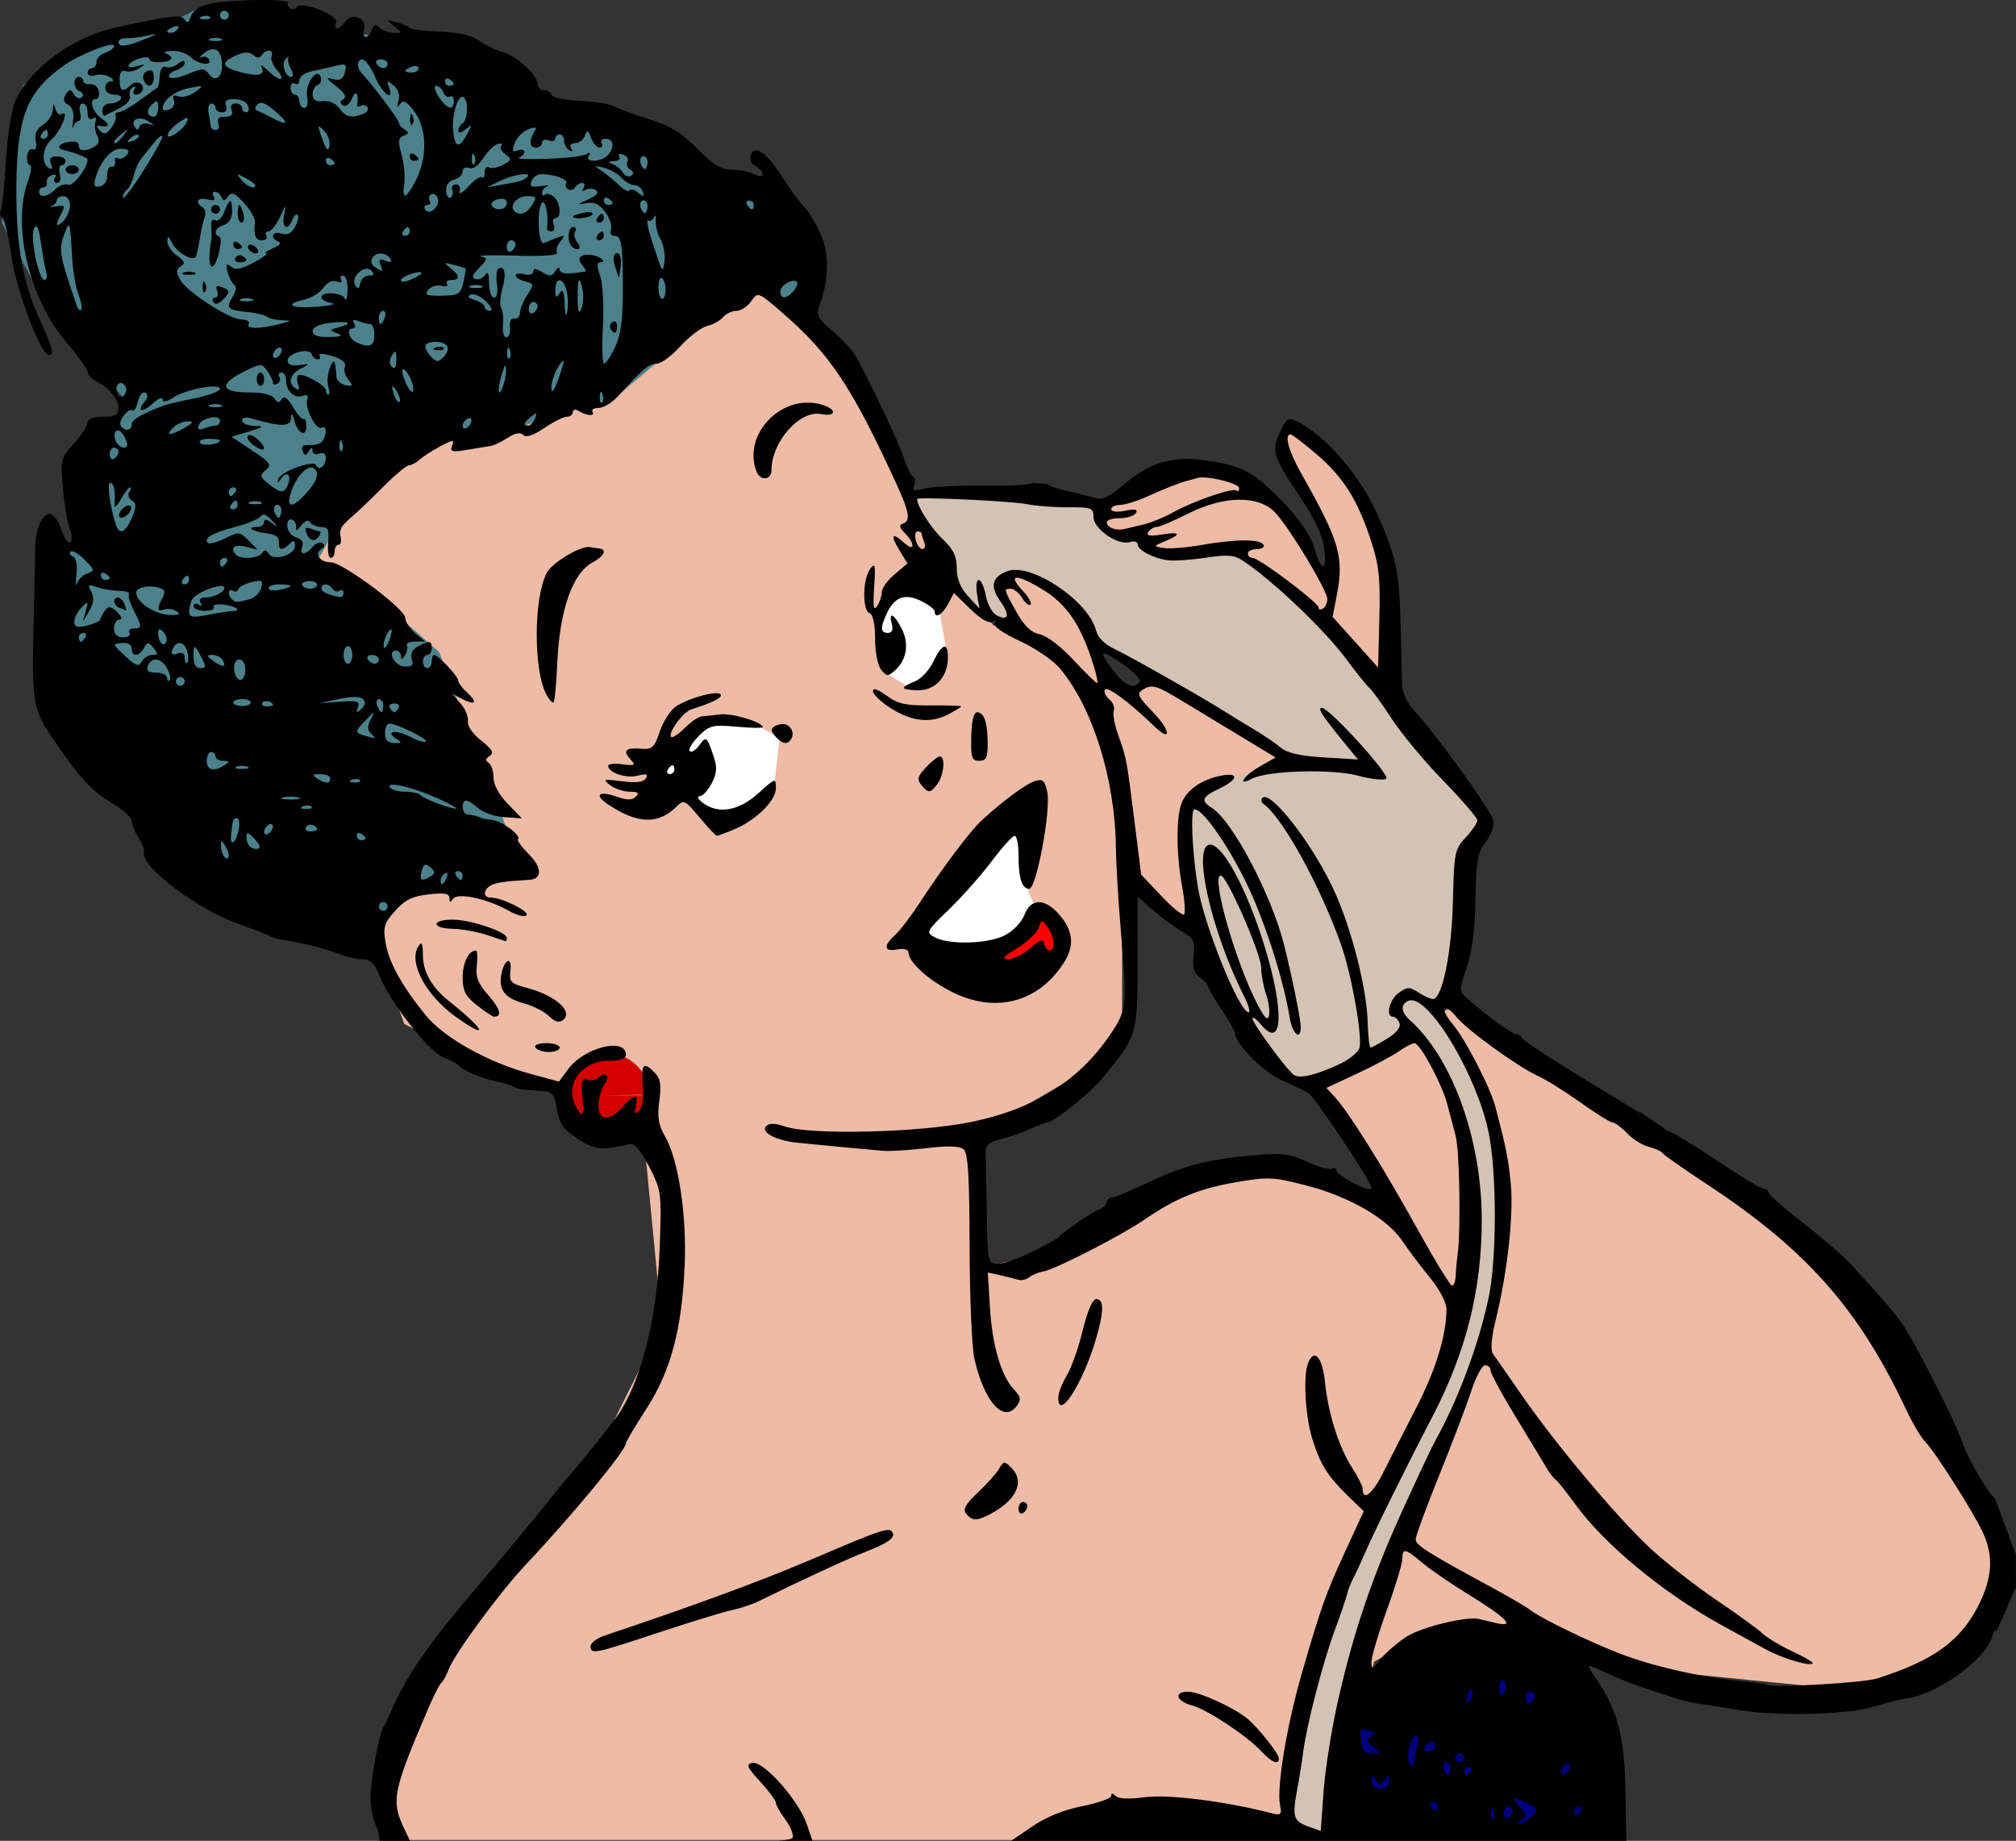 <?xml version="1.0" encoding="UTF-8" standalone="no"?>
<!-- Created with Inkscape (http://www.inkscape.org/) -->

<svg
   xmlns:dc="http://purl.org/dc/elements/1.1/"
   xmlns:cc="http://creativecommons.org/ns#"
   xmlns:rdf="http://www.w3.org/1999/02/22-rdf-syntax-ns#"
   xmlns:svg="http://www.w3.org/2000/svg"
   xmlns="http://www.w3.org/2000/svg"
   xmlns:sodipodi="http://sodipodi.sourceforge.net/DTD/sodipodi-0.dtd"
   xmlns:inkscape="http://www.inkscape.org/namespaces/inkscape"
   width="128.961mm"
   height="117.757mm"
   viewBox="0 0 456.948 417.249"
   id="svg2"
   version="1.1"
   inkscape:version="0.91 r13725"
   sodipodi:docname="woman phoning.svg">
  <rect x="0" y="0" width="456.948" height="417.249" fill="#333333" stroke="none"/>
  <defs
     id="defs4" />
  <sodipodi:namedview
     id="base"
     pagecolor="#ffffff"
     bordercolor="#666666"
     borderopacity="1.0"
     inkscape:pageopacity="0.0"
     inkscape:pageshadow="2"
     inkscape:zoom="1.2001254"
     inkscape:cx="170.72016"
     inkscape:cy="206.28776"
     inkscape:document-units="px"
     inkscape:current-layer="layer1"
     showgrid="false"
     inkscape:window-width="1366"
     inkscape:window-height="705"
     inkscape:window-x="-8"
     inkscape:window-y="-8"
     inkscape:window-maximized="1"
     fit-margin-top="0"
     fit-margin-left="0"
     fit-margin-right="0"
     fit-margin-bottom="0" />
  <g
     inkscape:label="Layer 1"
     inkscape:groupmode="layer"
     id="layer1"
     transform="translate(1304.278,-793.839)">
    <path
       style="fill:#edbba6;fill-opacity:1;fill-rule:evenodd;stroke:none;stroke-width:1px;stroke-linecap:butt;stroke-linejoin:miter;stroke-opacity:1"
       d="m -1215.429,1210.897 2.781,-27.813 45.892,-63.97 12.516,-25.032 -4.172,-43.11 -19.469,-9.735 -18.078,-6.953 -16.688,-8.344 -8.344,-23.641 9.735,-6.953 25.032,-2.781 -20.86,-48.673 -27.813,-22.25 33.376,-34.766 26.422,0 48.673,-30.594 18.078,23.641 18.078,41.72 11.125,13.907 18.078,6.953 9.735,30.594 1.391,29.204 0,22.25 -6.953,11.125 -23.641,13.906 -4.172,2.781 1.391,29.204 29.204,-6.953 15.297,-12.516 31.985,-2.781 20.86,11.125 -20.86,-29.204 31.985,-19.469 43.11,25.032 34.766,23.641 25.032,31.985 12.516,23.641 9.735,20.86 -6.953,20.86 -22.25,9.735 -55.626,-5.563 -44.501,-9.735 -13.907,8.344 c 0,0 1.391,-1.391 -8.344,19.469 -9.735,20.86 -9.735,20.86 -9.735,20.86 z"
       id="path4211"
       inkscape:connector-curvature="0" />
    <path
       style="fill:#000080;fill-rule:evenodd;stroke:none;stroke-width:1px;stroke-linecap:butt;stroke-linejoin:miter;stroke-opacity:1"
       d="m -998.835,1208.463 c 0.695,-24.336 0.695,-24.336 0.695,-24.336 l 20.164,-14.254 25.727,0 13.211,20.86 -1.043,18.078 z"
       id="path4213"
       inkscape:connector-curvature="0" />
    <path
       style="opacity:1;fill:#d40000;fill-opacity:1;stroke:none;stroke-width:4.523;stroke-miterlimit:4;stroke-dasharray:none;stroke-opacity:1"
       id="path4215"
       sodipodi:type="arc"
       sodipodi:cx="-1167.0656"
       sodipodi:cy="1042.0868"
       sodipodi:rx="9.9508829"
       sodipodi:ry="9.6263981"
       sodipodi:start="0"
       sodipodi:end="6.2708807"
       d="m -1157.115,1042.087 a 9.951,9.626 0 0 1 -9.92,9.626 9.951,9.626 0 0 1 -9.981,-9.567 9.951,9.626 0 0 1 9.859,-9.685 9.951,9.626 0 0 1 10.042,9.508 l -9.95,0.118 z" />
    <path
       style="fill:#4c818a;fill-opacity:1;fill-rule:evenodd;stroke:none;stroke-width:1px;stroke-linecap:butt;stroke-linejoin:miter;stroke-opacity:1"
       d="m -1185.776,991.177 -18.968,-49.56 -15.296,-13.461 -12.237,-7.342 7.954,-14.073 19.579,-12.849 14.073,-1.836 11.013,-3.671 14.685,-4.283 31.205,-26.31 11.625,7.342 2.447,-15.908 -10.402,-12.237 -18.968,-6.119 -15.296,-11.625 -20.191,-1.224 -22.639,-13.461 -39.159,-7.954 -12.237,-1.224 -6.119,3.059 -22.639,6.119 -11.625,8.566 -3.671,18.968 -1.224,12.237 9.79,18.356 18.356,22.027 -4.283,8.566 -4.283,15.908 0,9.178 -9.178,0.612 4.283,37.935 35.488,38.547 34.264,12.849 5.507,-13.461 15.908,0 7.954,-4.895 z"
       id="path4217"
       inkscape:connector-curvature="0" />
    <path
       style="fill:#ffffff;fill-rule:evenodd;stroke:none;stroke-width:1px;stroke-linecap:butt;stroke-linejoin:miter;stroke-opacity:1"
       d="m -1096.76,926.543 -7.291,4.791 -1.459,6.248 1.875,8.75 5.832,3.541 6.875,-4.791 1.041,-4.375 -1.666,-9.582 -5.207,-4.582 z m -47.912,30.621 -10.207,10.416 1.875,6.873 4.791,-0.416 6.248,7.291 13.125,-8.957 1.25,-11.25 -6.25,-3.541 -10.832,-0.416 z"
       id="path4219"
       inkscape:connector-curvature="0" />
    <path
       style="fill:#ff0000;fill-rule:evenodd;stroke:none;stroke-width:1px;stroke-linecap:butt;stroke-linejoin:miter;stroke-opacity:1"
       d="m -1079.887,1009.033 11.874,-8.124 5,5.833 -6.874,9.791 -9.999,-1.042 z"
       id="path4224"
       inkscape:connector-curvature="0" />
    <path
       style="fill:#edbba6;fill-opacity:1;fill-rule:evenodd;stroke:none;stroke-width:1px;stroke-linecap:butt;stroke-linejoin:miter;stroke-opacity:1"
       d="m -1074.395,937.175 -3.83,-10.311 4.124,-3.535 10.016,5.008 7.954,11.195 2.946,8.249 5.008,3.83 26.514,-31.522 -3.535,-2.357 -15.614,2.062 -6.186,-5.008 -4.419,1.473 -4.124,-4.714 4.714,-5.008 14.141,-7.07 10.605,0.884 14.73,10.9 7.954,14.73 1.473,-7.365 -4.419,-10.605 -7.365,-10.311 -0.295,-4.419 2.946,-3.535 10.9,9.427 8.249,15.614 2.357,10.605 0.589,24.157 -45.663,54.5 -14.141,-12.078 -4.124,-27.398 -3.83,-13.551 -8.838,-9.427 z"
       id="path4228"
       inkscape:connector-curvature="0" />
    <path
       style="fill:#ffffff;fill-rule:evenodd;stroke:none;stroke-width:1px;stroke-linecap:butt;stroke-linejoin:miter;stroke-opacity:1"
       d="m -1097.802,1005.909 21.456,-26.456 7.083,-2.291 -2.5,17.498 2.5,5.624 -3.125,5 -14.582,7.083 z"
       id="path4226"
       inkscape:connector-curvature="0" />
    <path
       style="fill:#d3c3b4;fill-opacity:1;fill-rule:evenodd;stroke:none;stroke-width:1px;stroke-linecap:butt;stroke-linejoin:miter;stroke-opacity:1"
       d="m -1097.963,905.653 24.157,-0.589 18.265,3.83 1.178,4.419 4.419,2.651 4.419,-1.178 1.473,3.83 6.481,0.884 14.435,-0.884 13.257,10.016 18.854,19.738 18.56,25.041 5.597,6.481 -4.124,6.776 -1.473,20.327 -4.124,13.846 -1.473,1.473 -6.776,-4.124 -2.651,2.062 -0.589,2.651 3.241,5.892 -22.095,11.195 -7.66,-3.24 -14.141,-19.738 -6.187,-19.149 -0.589,-15.319 1.178,-8.249 7.365,-3.535 14.141,-4.124 -15.614,-11.784 -26.514,-15.319 -4.124,-6.187 -6.776,-7.07 -6.481,-2.651 -5.008,1.178 -0.589,2.357 3.83,8.838 -9.427,-4.714 -5.892,-7.954 -3.535,-8.838 -4.419,-5.303 z"
       id="path4230"
       inkscape:connector-curvature="0" />
    <path
       style="fill:#d3c3b4;fill-opacity:1;fill-rule:evenodd;stroke:none;stroke-width:1px;stroke-linecap:butt;stroke-linejoin:miter;stroke-opacity:1"
       d="m -988.022,1022.99 1.25,-2.916 3.333,-0.625 4.999,3.958 7.708,11.874 5.833,15.415 1.458,23.123 -1.042,10.207 -3.958,16.248 -4.791,11.249 -12.707,29.788 -9.791,24.372 -3.541,12.915 -2.083,15.415 -1.042,16.248 -9.999,-0.833 0.208,-15.207 6.041,-24.372 12.29,-32.913 18.748,-36.246 3.958,-22.289 -0.417,-22.498 -3.958,-13.957 -6.249,-11.874 z"
       id="path4232"
       inkscape:connector-curvature="0" />
    <path
       style="fill:#000000"
       d="m -1245.92,793.846 c -3.911,0.046 -8.459,0.335 -10.713,0.834 -2.405,0.532 -3.943,1.538 -4.359,2.85 -0.462,1.455 -0.863,1.673 -1.418,0.775 -0.777,-1.258 -2.657,-1.045 -15.607,1.771 -9.616,2.091 -19.189,9.038 -22.725,16.488 -0.896,1.888 -1.819,7.665 -2.195,13.727 -0.357,5.757 -0.895,10.862 -1.193,11.346 -0.299,0.484 -0.129,1.167 0.377,1.518 0.506,0.351 1.439,4.292 2.072,8.76 1.101,7.762 6.633,22.377 8.471,22.377 1.305,0 0.939,-1.401 -2.127,-8.162 -3.881,-8.558 -5.342,-17.036 -5.225,-30.299 0.137,-15.449 2.382,-21.178 10.602,-27.039 3.673,-2.619 11.543,-5.722 11.543,-4.551 0,0.504 -0.9,1.202 -2,1.551 -1.1,0.349 -2,1.28 -2,2.068 0,0.788 -0.45,1.432 -1,1.432 -0.55,0 -1,0.481 -1,1.068 0,0.587 0.787,0.823 1.75,0.523 0.963,-0.299 2.425,-0.113 3.25,0.416 0.999,0.64 1.082,0.969 0.25,0.979 -0.688,0.008 -1.25,0.689 -1.25,1.514 0,0.848 0.895,1.5 2.059,1.5 1.133,0 1.781,0.45 1.441,1 -0.34,0.55 -1.417,1 -2.393,1 -0.976,0 -1.774,0.689 -1.774,1.529 0,0.84 0.263,1.387 0.584,1.217 0.321,-0.17 1.837,-0.937 3.371,-1.705 1.559,-0.781 2.57,-1.964 2.293,-2.686 -0.272,-0.709 0.01,-1.599 0.617,-1.977 0.673,-0.416 0.829,-0.232 0.397,0.467 -0.392,0.635 -0.263,1.154 0.287,1.154 1.548,0 2.281,-1.78 1.047,-2.543 -0.607,-0.375 -1.605,-0.18 -2.217,0.432 -1.724,1.724 -2.463,1.331 -2.463,-1.309 0,-1.589 0.452,-2.247 1.315,-1.916 0.723,0.277 2.129,-0.005 3.125,-0.627 1.577,-0.986 1.505,-1.047 -0.565,-0.477 -1.458,0.402 -2.14,0.274 -1.766,-0.332 0.782,-1.266 4.641,-2.297 4.641,-1.24 0,0.44 1.125,0.735 2.5,0.656 2.671,-0.154 3.302,-1.155 1.25,-1.982 -0.688,-0.277 -0.043,-0.539 1.43,-0.582 1.473,-0.043 3.353,0.595 4.178,1.42 1.673,1.673 5.117,2.077 4.133,0.484 -0.345,-0.559 -1.159,-0.75 -1.809,-0.426 -0.649,0.325 -0.305,-0.12 0.766,-0.988 2.285,-1.853 3.979,-0.715 4.023,2.701 0.037,2.895 -1.552,4 -2.969,2.062 -0.997,-1.363 -1.498,-1.362 -4.785,0.012 -2.02,0.844 -3.914,1.143 -4.209,0.666 -0.295,-0.477 0.371,-1.154 1.479,-1.506 1.108,-0.352 2.014,-1.115 2.014,-1.695 0,-0.66 -0.556,-0.592 -1.486,0.18 -0.818,0.679 -2.055,1.016 -2.75,0.75 -0.784,-0.301 -1.32,0.439 -1.412,1.953 -0.082,1.341 -0.306,2.538 -0.5,2.662 -0.193,0.124 -2.009,1.445 -4.035,2.936 -2.026,1.49 -4.189,2.709 -4.809,2.709 -0.619,0 -0.913,0.343 -0.654,0.762 0.259,0.419 -0.167,1.633 -0.945,2.697 -1.14,1.559 -1.658,1.687 -2.662,0.666 -0.685,-0.697 -0.796,-1.183 -0.246,-1.078 2.477,0.47 2.767,-0.172 0.723,-1.604 -2.205,-1.544 -3.06,-4.443 -1.311,-4.443 0.501,0 0.786,-0.787 0.633,-1.75 -0.153,-0.963 -1.014,-1.685 -1.912,-1.609 -0.898,0.076 -1.633,-0.261 -1.633,-0.75 0,-0.489 -0.45,-0.891 -1,-0.891 -1.442,0 -1.233,2.752 0.25,3.281 0.688,0.245 0.888,0.831 0.445,1.303 -0.443,0.472 -1.23,0.198 -1.75,-0.611 -0.831,-1.292 -1.061,-1.292 -1.9,0.014 -0.671,1.044 -0.503,1.738 0.562,2.334 0.956,0.535 1.365,1.833 1.109,3.514 -0.223,1.466 -0.219,2.105 0.012,1.418 0.23,-0.688 0.794,-1.25 1.252,-1.25 0.458,0 0.598,-0.9 0.31,-2 -0.292,-1.118 -0.031,-2 0.594,-2 0.614,0 1.115,0.926 1.115,2.059 0,1.276 0.431,1.794 1.131,1.361 0.69,-0.427 0.937,-0.159 0.635,0.689 -0.272,0.764 -0.104,2.151 0.373,3.08 0.566,1.101 0.432,1.96 -0.385,2.471 -2.068,1.292 -3.754,1.242 -3.754,-0.111 0,-0.824 -0.895,-1.102 -2.541,-0.787 -2.221,0.425 -2.574,1.478 -0.625,1.871 1.963,0.396 5.166,1.657 5.166,2.033 0,1.886 -3.266,6.169 -4.379,5.742 -0.75,-0.288 -2.063,0.177 -2.92,1.033 -1.763,1.763 -3.701,2.056 -3.701,0.559 0,-0.55 0.45,-1 1,-1 0.55,0 0.887,-0.506 0.75,-1.125 -0.138,-0.619 0.377,-1.353 1.141,-1.631 0.851,-0.309 1.117,-0.067 0.689,0.625 -0.384,0.621 -0.168,1.131 0.478,1.131 0.683,0 0.956,-0.838 0.652,-2 -0.288,-1.1 -0.116,-2 0.383,-2 0.498,0 0.906,-0.45 0.906,-1 0,-0.55 -0.886,-1 -1.969,-1 -1.425,0 -1.792,0.459 -1.33,1.664 0.429,1.119 0.255,1.426 -0.531,0.939 -1.777,-1.098 -1.398,-4.67 0.688,-6.486 2.032,-1.77 4.08,-6.814 2.326,-5.73 -0.567,0.351 -1.239,-0.156 -1.492,-1.125 -0.389,-1.493 -0.476,-1.456 -0.574,0.246 -0.064,1.105 -1.062,2.602 -2.219,3.324 -1.451,0.906 -1.964,2.036 -1.656,3.648 0.281,1.468 0.026,2.175 -0.684,1.902 -0.621,-0.238 -1.197,0.478 -1.281,1.592 -0.084,1.113 0.217,2.025 0.668,2.025 0.451,0 0.217,1.688 -0.519,3.75 -3.597,10.079 0.374,26.565 8.762,36.385 2.648,3.1 4.812,6.121 4.812,6.715 0,0.594 0.865,1.542 1.922,2.107 3.097,1.657 5.078,4.042 5.078,6.113 0,1.537 -0.71,1.93 -3.5,1.93 -2.232,0 -3.5,0.477 -3.5,1.318 0,0.726 -1.395,2.863 -3.1,4.75 -2.989,3.308 -3.077,3.67 -2.498,10.119 0.33,3.679 1.032,7.825 1.56,9.215 0.547,1.439 0.582,2.76 0.08,3.07 -0.485,0.299 -1.402,-1.035 -2.039,-2.965 -0.637,-1.93 -1.81,-3.508 -2.605,-3.508 -1.714,0 -3.273,3.649 -3.266,7.646 0,1.569 -0.168,9.604 -0.381,17.854 -0.428,16.612 -0.051,18.978 3.975,24.912 6.392,9.421 9.129,12.417 13.879,15.201 2.417,1.417 4.394,3.224 4.394,4.016 0,0.792 0.693,2.497 1.539,3.789 0.846,1.292 1.409,2.759 1.25,3.262 -0.996,3.151 12.077,13.019 21.75,16.418 3.279,1.152 6.388,2.357 6.91,2.68 0.522,0.322 1.872,0.697 3,0.832 3.33,0.399 9.84,2.049 12.867,3.262 1.548,0.62 3.842,1.129 5.098,1.129 1.707,0 2.659,0.946 3.772,3.75 2.342,5.9 10.973,16.984 14.314,18.381 1.65,0.69 3.225,1.506 3.5,1.812 1.106,1.232 4.756,2.843 8.033,3.547 1.907,0.41 3.917,1.012 4.467,1.34 0.987,0.588 1.486,0.663 6.623,0.998 2.244,0.146 2.713,0.748 3.26,4.164 0.515,3.219 1.411,4.504 4.625,6.631 3.864,2.557 5.501,2.725 11.971,1.221 0.947,-0.22 2.497,1.634 4.309,5.156 2.751,5.349 2.816,5.843 2.4,18 -0.53,15.509 -3.779,29.125 -8.951,37.5 -1.112,1.8 -8.688,11.323 -11.225,14.109 -0.556,0.611 -2.362,2.804 -4.012,4.871 -3.618,4.534 -8.556,10.51 -14.145,17.117 -10.336,12.221 -12.653,15.146 -16.607,20.967 -1.844,2.714 -4.137,6.736 -5.098,8.936 -0.96,2.2 -2.181,4.792 -2.713,5.76 -0.531,0.968 -1.486,5.109 -2.123,9.203 -0.893,5.743 -0.881,8.367 0.055,11.49 0.298,0.996 0.629,1.809 0.961,2.451 l 0.383,2.295 1.725,-0.17 c -0.608,0.095 -1.417,0.184 -2.465,0.264 l 7.6,0 -1.322,-2.775 c -3.017,-6.33 -2.579,-8.489 5.584,-27.517 1.18,-2.75 2.46,-5.233 2.844,-5.52 0.384,-0.286 1.124,-1.636 1.646,-3 1.422,-3.712 11.652,-17.61 17.611,-23.924 10.46,-11.084 22.564,-25.75 22.564,-27.338 0,-0.361 2.077,-3.864 4.613,-7.785 5.549,-8.577 8.055,-17.908 8.713,-32.434 0.517,-11.417 -1.401,-24.114 -4.432,-29.344 -1.508,-2.602 -1.798,-4.396 -1.311,-8.074 0.489,-3.688 0.259,-5.096 -1.049,-6.404 -2.588,-2.588 -3.079,-2.056 -2.684,2.914 0.224,2.815 -0.116,5.04 -0.879,5.75 -0.974,0.906 -1.126,0.669 -0.701,-1.092 0.713,-2.958 -0.39,-2.847 -3.139,0.314 -3,3.45 -5.747,2.888 -5.285,-1.082 0.191,-1.64 0.818,-3.555 1.393,-4.256 1.333,-1.625 0.095,-2.962 -1.379,-1.488 -0.608,0.608 -1.776,0.848 -2.596,0.533 -1.22,-0.468 -1.422,0.279 -1.117,4.109 0.315,3.958 0.176,4.416 -0.889,2.959 -3.655,-4.998 0.115,-11.34 6.74,-11.34 2.739,0 4,-0.435 4,-1.383 0,-4.011 -9.418,-1.675 -13.049,3.236 l -2.107,2.85 -6.672,-1.811 c -9.425,-2.556 -19.477,-8.196 -23.52,-13.197 -5.453,-6.746 -8.354,-11.97 -9.1,-16.381 -0.614,-3.634 -0.359,-4.5 2.158,-7.316 2.219,-2.484 3.904,-3.313 7.572,-3.727 3.597,-0.405 4.721,-0.203 4.732,0.85 0.011,1.011 0.219,1.061 0.775,0.186 0.973,-1.53 7.708,-0.117 12.639,2.652 1.955,1.098 3.754,1.556 4.076,1.035 0.586,-0.948 -5.612,-3.994 -8.127,-3.994 -1.719,0 -1.798,-1.616 -0.129,-2.676 1.109,-0.704 3.286,-1.036 8.92,-1.363 2.916,-0.169 2.84,-2.798 -0.168,-5.807 -1.601,-1.601 -2.705,-3.117 -2.451,-3.371 0.834,-0.834 -3.531,-4.113 -5.814,-4.367 -1.23,-0.137 -2.349,-0.342 -2.486,-0.457 -0.306,-0.255 -1.904,-0.666 -3.25,-0.834 -1.187,-0.148 -1.365,-3.125 -0.188,-3.125 0.446,0 1.684,0.787 2.75,1.75 1.066,0.963 3.72,1.87 5.899,2.016 l 3.961,0.266 -3.211,-3.312 c -1.969,-2.032 -3.211,-4.336 -3.211,-5.957 0,-1.454 -0.497,-2.952 -1.105,-3.328 -0.772,-0.477 -0.696,-0.947 0.25,-1.553 1.044,-0.668 0.596,-1.471 -1.94,-3.482 -1.949,-1.546 -3.174,-3.342 -3,-4.398 0.162,-0.982 -0.605,-2.798 -1.705,-4.037 l -2,-2.254 2.336,1.227 c 3.071,1.613 3.692,0.853 1.17,-1.43 -1.103,-0.999 -2.006,-2.217 -2.006,-2.707 0,-0.959 -4.551,-5.799 -5.453,-5.799 -0.3,0 -0.547,0.675 -0.547,1.5 0,0.825 -0.45,1.5 -1,1.5 -0.55,0 -1,-0.675 -1,-1.5 0,-0.825 0.45,-1.5 1,-1.5 0.55,0 1,-0.675 1,-1.5 0,-1.781 -0.48,-1.849 -3.113,-0.439 -1.293,0.692 -1.784,1.689 -1.41,2.865 0.442,1.393 0.058,1.778 -1.688,1.689 -2.219,-0.113 -4.022,-3.615 -1.861,-3.615 0.59,0 1.08,0.562 1.088,1.25 0.01,0.858 0.303,0.795 0.933,-0.201 0.505,-0.799 0.697,-1.811 0.426,-2.25 -0.271,-0.439 0.546,-0.814 1.816,-0.832 l 2.309,-0.033 -2.25,-1.877 c -1.238,-1.032 -2.25,-2.589 -2.25,-3.459 0,-1.998 -14.208,-12.598 -16.887,-12.598 -2.44,0 -3.827,-1.94 -2.135,-2.986 0.768,-0.474 0.86,-0.995 0.242,-1.377 -0.546,-0.338 -1.549,0.056 -2.228,0.875 -1.623,1.955 -3.09,1.909 -2.33,-0.072 0.388,-1.012 -0.077,-1.734 -1.324,-2.061 -1.057,-0.276 -1.989,-1.405 -2.072,-2.506 -0.088,-1.172 0.345,-1.82 1.043,-1.562 0.656,0.241 1.073,1.058 0.928,1.814 -0.162,0.844 0.284,0.675 1.154,-0.436 0.898,-1.146 1.657,-1.421 2.072,-0.75 0.36,0.583 1.495,1.061 2.522,1.061 1.528,0 1.807,0.634 1.541,3.5 -0.179,1.925 0.079,3.5 0.574,3.5 0.495,0 0.9,-0.675 0.9,-1.5 0,-0.825 0.408,-1.5 0.906,-1.5 0.498,0 0.679,-0.866 0.402,-1.926 -0.324,-1.241 0.321,-2.575 1.812,-3.75 1.274,-1.003 4.654,-4.187 7.512,-7.074 2.857,-2.888 5.651,-5.25 6.209,-5.25 0.558,0 1.631,-0.562 2.383,-1.25 0.752,-0.688 2.86,-2.047 4.686,-3.02 2.932,-1.563 3.248,-1.582 2.703,-0.162 -0.528,1.375 -0.035,1.51 3.412,0.928 2.216,-0.374 4.624,-0.768 5.352,-0.875 0.728,-0.107 2.454,-0.935 3.838,-1.842 1.673,-1.096 2.85,-1.314 3.514,-0.65 0.663,0.664 2.264,0.138 4.775,-1.566 2.077,-1.41 4.388,-2.562 5.137,-2.562 0.748,0 1.359,-0.476 1.359,-1.059 0,-0.597 0.545,-0.72 1.25,-0.279 1.836,1.147 3.849,1.304 3.197,0.25 -0.31,-0.502 0.314,-0.912 1.389,-0.912 1.075,0 3.015,-1.16 4.311,-2.578 5.835,-6.389 7.058,-7.422 8.783,-7.422 1.011,0 3.455,-1.789 5.43,-3.975 1.975,-2.186 4.708,-4.255 6.074,-4.598 1.367,-0.343 3.009,-1.254 3.648,-2.025 0.64,-0.771 1.983,-1.402 2.984,-1.402 1.002,0 2.509,-0.982 3.35,-2.182 0.573,-0.818 0.93,-1.328 1.459,-1.383 0.881,-0.091 2.237,1.085 5.848,4.223 10.615,9.223 15.554,16.664 25.629,38.613 2.942,6.41 3.248,8.363 1.408,8.977 -0.892,0.297 -0.752,0.902 0.5,2.154 2.324,2.323 2.244,4.362 -0.088,2.252 -2.831,-2.562 -3.33,-1.965 -1.236,1.479 l 1.904,3.131 -2.92,2.457 c -1.606,1.351 -2.928,3.206 -2.936,4.119 -0.01,0.914 -0.489,2.335 -1.068,3.16 -0.771,1.099 -0.941,-0.078 -0.639,-4.398 0.359,-5.127 0.237,-5.657 -0.932,-4.059 -1.698,2.322 -1.765,9.359 -0.096,10 0.784,0.301 1.25,2.469 1.25,5.814 0,3.091 0.587,6.041 1.395,7.014 1.278,1.54 1.539,1.547 3.16,0.08 2.639,-2.388 3.199,-6.061 1.441,-9.459 -1.765,-3.413 -2.982,-3.961 -2.205,-0.992 0.34,1.3 0.029,2 -0.885,2 -1.684,0 -1.77,-1.104 -0.334,-4.256 1.762,-3.868 4.125,-4.789 7.766,-3.025 1.74,0.842 3.162,1.925 3.162,2.406 0,1.744 1.693,0.817 3.014,-1.65 l 1.352,-2.523 3.727,3.639 c 2.336,2.281 4.193,3.353 4.973,2.871 0.782,-0.483 0.992,-0.36 0.564,0.332 -0.418,0.676 1.768,2.233 5.656,4.033 3.485,1.613 7.558,4.385 9.051,6.16 7.468,8.875 12.555,25.116 12.74,40.668 0.045,3.766 0.548,12.246 1.117,18.846 1.386,16.068 1.265,17.821 -1.537,22.221 -7.248,11.382 -17.631,18.133 -32.545,21.166 -11.736,2.386 -36.365,2.965 -42.037,0.988 -2.216,-0.773 -3.547,-0.8 -4.256,-0.092 -1.365,1.365 2.207,3.278 7.037,3.769 5.148,0.524 16.124,1.559 19.459,1.836 1.547,0.128 5.985,-0.144 9.861,-0.607 4.814,-0.575 7.467,-0.493 8.369,0.256 1.015,0.842 1.332,5.938 1.371,21.973 0.028,11.483 0.505,22.907 1.061,25.387 2.209,9.857 6.652,14.843 9.627,10.805 1.038,-1.409 0.928,-2.051 -0.641,-3.73 -2.924,-3.131 -4.923,-9.969 -5.443,-18.621 l -0.475,-7.877 2.728,0.598 c 1.5,0.328 3.346,0.791 4.104,1.029 0.757,0.238 1.917,-0.014 2.578,-0.562 0.661,-0.549 2.075,-1.13 3.141,-1.293 2.522,-0.385 17.609,-8.104 22.836,-11.684 7.195,-4.927 12.4,-7.077 20.621,-8.512 7.51,-1.311 8.572,-1.266 16.125,0.676 9.756,2.508 18.38,7.482 21.801,12.574 1.388,2.066 4.209,5.815 6.271,8.332 2.197,2.68 3.75,5.65 3.75,7.172 0,5.817 -2.404,13.683 -6.783,22.197 -2.546,4.95 -5.928,11.589 -7.516,14.752 -2.511,5.002 -4.701,6.711 -4.701,3.668 0,-0.529 -1.07,-2.641 -2.379,-4.691 -3.06,-4.799 -5.411,-12.22 -6.166,-19.479 -0.592,-5.689 -2.479,-7.734 -3.848,-4.168 -1.098,2.862 -0.612,11.828 0.914,16.857 1.788,5.893 3.488,8.634 8.201,13.211 l 3.531,3.428 -4.023,8.711 c -4.5,9.741 -5.708,13.128 -10.062,28.211 -3.346,11.589 -5.668,25.596 -4.906,29.582 0.45,2.355 0.269,2.514 -2.135,1.893 -10.199,-2.637 -23.263,-4.284 -28.422,-3.584 -3.571,0.484 -6.025,0.389 -6.676,-0.262 -0.689,-0.689 -1.029,-0.692 -1.029,-0.012 0,0.559 -2.954,1.603 -6.564,2.32 -4.378,0.87 -8.286,2.49 -11.736,4.863 l -4.35,2.992 139.418,0 0.012,-0.293 -0.018,0 -0.205,-11.5 c -0.212,-11.932 -1.857,-18.035 -6.807,-25.25 -2.242,-3.268 -2.22,-3.275 2.812,-0.865 2.166,1.037 6.412,2.683 9.438,3.658 3.025,0.975 6.175,1.995 7,2.268 0.825,0.273 2.625,0.655 4,0.848 1.375,0.193 5.425,0.841 9,1.441 8.878,1.491 24.968,1.128 30.754,-0.693 2.61,-0.822 6.067,-1.688 7.68,-1.926 6.898,-1.017 17.527,-8.63 19.139,-13.707 0.371,-1.169 0.677,-1.758 0.926,-1.68 0.065,0.02 0.125,0.103 0.182,0.215 l 4.408,-10.033 c -0.014,-2.347 -0.029,-4.78 -0.043,-7.328 L -852,1133.664 c -1.489,-1.212 -6.175,-9.013 -7.283,-12.371 -1.664,-5.045 -11.525,-24.404 -14.287,-28.047 -2.193,-2.893 -3.866,-4.812 -11.275,-12.94 -1.61,-1.766 -6.448,-5.94 -10.75,-9.275 -4.302,-3.335 -7.822,-6.439 -7.822,-6.9 0,-0.461 -0.489,-0.838 -1.086,-0.838 -0.597,0 -5.13,-2.724 -10.072,-6.053 -4.943,-3.329 -10.079,-6.469 -11.414,-6.976 -0.649,-0.247 -1.172,-0.597 -1.57,-0.996 l -4.936,-3.369 -0.078,0.188 -13.172,-8.016 c -7.244,-4.408 -13.323,-8.412 -13.506,-8.896 -0.183,-0.485 -0.772,-0.881 -1.309,-0.881 -0.909,0 -6.854,-4.348 -11.178,-8.174 -1.839,-1.628 -1.841,-1.818 -0.082,-7 1.21,-3.564 1.861,-8.692 1.969,-15.496 0.139,-8.717 0.468,-10.558 2.295,-12.881 1.237,-1.573 1.96,-3.658 1.723,-4.969 -0.388,-2.14 -12.924,-19.507 -18.148,-25.145 -1.429,-1.542 -2.467,-3.911 -2.512,-5.732 -0.042,-1.707 -0.198,-8.066 -0.348,-14.129 -0.28,-11.36 -1.09,-15.123 -5.242,-24.348 -3.874,-8.606 -11.283,-17.341 -17.553,-20.693 -2.61,-1.396 -2.781,-1.336 -4.25,1.506 -2.336,4.517 -1.965,5.926 3.836,14.559 3.664,5.454 5.546,9.353 5.91,12.25 0.665,5.294 -0.574,5.538 -2.109,0.414 -1.274,-4.252 -5.021,-9.137 -11.32,-14.758 -3.748,-3.345 -6.628,-4.526 -13.367,-5.48 -7.728,-1.094 -12.69,0.387 -18.789,5.607 -2.987,2.556 -4.747,3.393 -6.184,2.938 -1.104,-0.35 -4.145,-1.109 -6.758,-1.686 -1.912,-0.422 -3.559,-1.013 -4.311,-1.502 l -3.102,-0.314 c -0.499,0.461 -4.544,0.72 -10.607,0.654 -6.176,-0.067 -12.523,0.237 -14.105,0.678 -2.355,0.656 -2.772,0.527 -2.295,-0.717 0.321,-0.835 0.185,-1.764 -0.301,-2.064 -0.486,-0.3 -1.419,-2.228 -2.074,-4.283 -1.046,-3.279 -7.064,-16.051 -10.734,-22.783 -0.704,-1.29 -3.078,-3.886 -5.275,-5.768 -3.439,-2.943 -3.873,-3.753 -3.107,-5.803 2.196,-5.883 2.312,-11.756 0.32,-16.258 -1.076,-2.433 -2.789,-5.255 -3.807,-6.273 -1.018,-1.018 -3.165,-3.928 -4.771,-6.467 -3.596,-5.685 -6.336,-7.68 -7.256,-5.283 -0.385,1.003 0.014,2.008 1.022,2.572 2.401,1.343 2.13,3.151 -0.279,1.861 -1.064,-0.569 -3.342,-1.035 -5.064,-1.035 -2.411,0 -4.209,-1.093 -7.816,-4.75 -3.525,-3.574 -6.171,-5.208 -10.686,-6.6 -3.3,-1.017 -6.9,-2.336 -8,-2.93 -1.1,-0.594 -4.691,-1.194 -7.979,-1.334 -3.288,-0.14 -6.137,-0.734 -6.332,-1.32 -0.195,-0.586 -0.992,-1.066 -1.772,-1.066 -0.779,0 -1.418,-0.656 -1.418,-1.459 0,-2.002 -4.95,-6.467 -8,-7.217 -1.375,-0.338 -3.722,-1.469 -5.217,-2.514 -1.855,-1.296 -4.712,-1.965 -9,-2.105 -3.455,-0.113 -6.508,-0.482 -6.783,-0.82 -0.275,-0.338 -1.625,-0.923 -3,-1.301 -2.401,-0.659 -2.423,-0.625 -0.559,0.865 1.917,1.533 1.918,1.551 -0.049,1.551 -1.095,0 -2.518,-0.524 -3.16,-1.166 -0.89,-0.89 -1.319,-0.771 -1.807,0.5 -0.875,2.281 -2.356,2.116 -1.752,-0.195 0.651,-2.49 -2.701,-3.823 -4.258,-1.693 -1.417,1.937 -2.814,2.04 -2.09,0.152 0.618,-1.61 -7.994,-4.944 -8.916,-3.451 -0.301,0.487 -0.973,0.623 -1.494,0.301 -0.521,-0.322 -0.758,-0.891 -0.527,-1.266 0.294,-0.476 -2.98,-0.673 -6.891,-0.627 z m -7.498,2.447 c 0.55,0 1,0.45 1,1 0,0.55 -0.45,1 -1,1 -0.55,0 -1,-0.45 -1,-1 0,-0.55 0.45,-1 1,-1 z m -4.082,1.123 c 0.347,0.014 0.646,0.105 0.812,0.271 0.332,0.332 -0.258,0.568 -1.312,0.525 -1.165,-0.048 -1.403,-0.284 -0.606,-0.604 0.361,-0.144 0.758,-0.208 1.105,-0.193 z m -6.5,2.33 c 0.232,0.047 0.273,0.24 0.076,0.559 -0.336,0.544 -1.035,0.988 -1.553,0.988 -1.438,0 -1.121,-0.718 0.611,-1.383 0.222,-0.085 0.415,-0.139 0.572,-0.162 0.118,-0.018 0.216,-0.018 0.293,-0.002 z m -5.033,1.82 c 0.374,-0.009 -0.391,0.324 -2.385,1.141 -4.194,1.717 -6,1.911 -6,0.646 0,-0.516 0.787,-0.902 1.75,-0.859 0.963,0.043 3.1,-0.216 4.75,-0.572 1.025,-0.222 1.66,-0.35 1.885,-0.355 z m 13.615,0.855 c 0.453,0 0.906,0.07 1.25,0.209 0.688,0.277 0.125,0.504 -1.25,0.504 -1.375,0 -1.938,-0.227 -1.25,-0.504 0.344,-0.139 0.797,-0.209 1.25,-0.209 z m 12.141,2.898 c 0.515,0.046 0.848,0.467 0.574,1.223 -0.249,0.688 0.234,2.04 1.076,3.006 2.303,2.644 0.936,3.01 -1.734,0.465 -1.283,-1.222 -2.037,-1.691 -1.678,-1.041 1.032,1.863 -0.754,2.33 -4.723,1.234 -4.328,-1.195 -4.595,-2.167 -1.043,-3.785 1.877,-0.855 2.977,-0.886 3.91,-0.111 0.901,0.749 1.498,0.757 1.947,0.029 0.457,-0.739 1.155,-1.066 1.67,-1.02 z m 4.406,1.391 0,0 c 0.103,-0.036 0.102,0.029 -0.024,0.205 -0.251,0.352 -0.01,1.48 0.543,2.508 0.587,1.098 0.618,1.869 0.072,1.869 -1.425,0 -2.34,-3.227 -1.184,-4.176 0.281,-0.231 0.487,-0.37 0.59,-0.406 z m 20.895,0.582 c 0.858,0 1.559,0.45 1.559,1 0,0.55 -0.422,1 -0.939,1 -0.518,0 -1.221,-0.45 -1.561,-1 -0.34,-0.55 0.084,-1 0.941,-1 z m -4.191,0.01 c 0.688,0.006 2.004,1.806 2.926,4 1.601,3.812 4.47,5.881 3.106,2.24 -0.578,-1.541 -0.451,-1.584 1.055,-0.359 1.089,0.886 1.496,2.157 1.121,3.5 -0.411,1.474 -0.308,1.706 0.34,0.773 0.724,-1.042 1.394,-0.739 3.064,1.385 3.112,3.957 3.269,10.658 0.379,16.201 -2.089,4.006 -3.027,4.159 -2.477,0.406 0.23,-1.563 -0.043,-4.514 -0.607,-6.557 -0.842,-3.05 -0.753,-3.818 0.494,-4.297 1.231,-0.472 1.264,-0.738 0.184,-1.406 -0.734,-0.453 -1.334,-1.19 -1.334,-1.637 0,-0.654 -6.486,-9.246 -8.5,-11.26 -1.089,-1.089 -0.929,-3 0.25,-2.99 z m -4.289,1.172 c 0.666,0.041 0.664,0.538 0.346,1.754 -0.416,1.59 -1.084,1.974 -2.68,1.539 -1.748,-0.477 -1.623,-0.188 0.703,1.615 1.93,1.496 2.454,2.426 1.645,2.926 -0.86,0.531 -0.88,0.923 -0.072,1.422 0.64,0.396 1.51,-0.297 2.043,-1.625 0.824,-2.055 1.592,-1.043 1.149,1.512 -0.079,0.453 0.287,0.557 0.812,0.232 0.526,-0.325 1.21,-0.179 1.52,0.322 0.31,0.501 -0.147,1.183 -1.014,1.516 -2.623,1.006 -3.903,0.696 -5.336,-1.291 -0.809,-1.122 -2.328,-1.792 -3.721,-1.639 -1.687,0.185 -2.356,-0.245 -2.356,-1.52 0,-0.979 0.518,-1.951 1.15,-2.162 0.632,-0.211 0.95,-0.985 0.705,-1.719 -0.821,-2.464 -3.657,1.527 -3.111,4.379 0.288,1.507 0.031,2.557 -0.627,2.557 -0.614,0 -1.117,-0.675 -1.117,-1.5 0,-0.825 -0.45,-1.5 -1,-1.5 -0.55,0 -1,-0.703 -1,-1.561 0,-0.858 0.45,-1.279 1,-0.939 0.55,0.34 1,-0.028 1,-0.816 0,-0.789 1.299,-1.695 2.885,-2.012 1.586,-0.317 4.029,-0.863 5.43,-1.215 0.557,-0.14 0.989,-0.233 1.318,-0.266 0.123,-0.012 0.233,-0.015 0.328,-0.01 z m 16.121,0.309 c 0.538,-0.059 0.918,0.141 0.918,0.541 0,0.533 -0.675,0.969 -1.5,0.969 -0.825,0 -1.5,-0.178 -1.5,-0.395 0,-0.216 0.675,-0.652 1.5,-0.969 0.206,-0.079 0.403,-0.127 0.582,-0.146 z m -59.893,1.008 c -0.179,-0.014 -0.388,0.024 -0.625,0.115 -0.79,0.303 -1.194,1.189 -0.894,1.969 0.8,2.086 2.33,1.725 2.33,-0.551 0,-0.975 -0.273,-1.491 -0.81,-1.533 z m 67.422,1.846 c 0.119,0.02 0.251,0.071 0.389,0.156 0.55,0.34 1,0.816 1,1.059 0,0.243 -0.45,0.441 -1,0.441 -0.55,0 -1,-0.478 -1,-1.061 0,-0.437 0.253,-0.656 0.611,-0.596 z m -2.602,1.656 c 0.58,0 1.312,0.672 1.627,1.494 0.315,0.822 0.976,1.244 1.469,0.939 0.492,-0.304 0.894,0.148 0.894,1.006 0,2.318 -1.554,1.891 -3.408,-0.939 -0.907,-1.384 -1.166,-2.5 -0.582,-2.5 z m -53.547,0.1 c 0.655,-0.017 0.181,0.355 -1.131,1.314 -1.193,0.873 -2.886,1.313 -3.762,0.977 -1.124,-0.431 -1.425,-0.175 -1.023,0.871 0.319,0.832 -0.115,1.743 -0.988,2.078 -0.857,0.329 -1.559,0.248 -1.559,-0.18 0,-1.875 2.773,-4.025 6,-4.652 1.27,-0.247 2.07,-0.398 2.463,-0.408 z m 59.404,2.389 c 0.161,-0.025 0.32,0.033 0.473,0.186 1.02,1.02 0.78,5.136 -0.34,5.828 -0.55,0.34 -1,1.097 -1,1.682 0,0.627 0.682,0.499 1.664,-0.311 1.505,-1.241 1.552,-1.162 0.494,0.822 -1.94,3.642 -2.93,3.495 -3.311,-0.494 -0.319,-3.344 0.892,-7.537 2.019,-7.713 z m -51.58,0.514 c 1.375,0 2.758,0.675 3.074,1.5 0.317,0.825 0.14,1.5 -0.393,1.5 -0.533,0 -0.969,-0.45 -0.969,-1 0,-0.55 -0.661,-1 -1.469,-1 -0.895,0 -1.243,0.586 -0.893,1.5 0.398,1.036 -0.066,1.5 -1.5,1.5 -1.434,0 -1.898,0.464 -1.5,1.5 0.317,0.825 0.078,1.5 -0.531,1.5 -0.609,0 -1.141,-0.338 -1.182,-0.75 -0.041,-0.412 -0.263,-1.762 -0.494,-3 -0.231,-1.238 0.028,-2.25 0.574,-2.25 0.547,0 0.994,0.45 0.994,1 0,0.55 0.661,1 1.469,1 0.895,0 1.243,-0.586 0.893,-1.5 -0.417,-1.087 0.114,-1.5 1.926,-1.5 z m -17.609,0.523 0,0.002 c 0.253,0.049 0.322,0.507 0.322,1.434 0,1.122 -0.422,2.041 -0.939,2.041 -1.656,0 -1.894,-1.461 -0.455,-2.791 0.435,-0.402 0.74,-0.634 0.951,-0.68 0.044,-0.009 0.085,-0.013 0.121,-0.006 z m 23.725,0.334 0,0.002 c 0.701,0.056 1.661,0.632 2.963,1.76 3.337,2.89 3.187,3.599 -0.365,1.729 -1.375,-0.724 -2.95,-1.492 -3.5,-1.707 -0.667,-0.26 -0.667,-0.744 0,-1.447 0.173,-0.183 0.377,-0.291 0.617,-0.326 0.09,-0.013 0.185,-0.018 0.285,-0.01 z m 33.963,2.488 c -0.152,-0.023 -0.255,0.342 -0.285,1.07 -0.043,1.054 0.193,1.645 0.525,1.312 0.332,-0.332 0.367,-1.194 0.078,-1.916 -0.12,-0.299 -0.227,-0.453 -0.318,-0.467 z m -50.84,0.922 c 0.244,-0.009 0.201,0.28 -0.023,0.867 -0.714,1.859 -4.899,4.558 -4.305,2.775 0.228,-0.682 1.41,-1.902 2.629,-2.711 0.924,-0.614 1.455,-0.922 1.699,-0.932 z m -10.918,0.133 0,0 c 0.61,-0.05 1.377,0.136 2.133,0.621 1.536,0.987 1.544,1.063 0.07,0.609 -0.927,-0.286 -1.857,-0.005 -2.066,0.625 -0.283,0.849 -0.561,0.853 -1.08,0.014 -0.652,-1.056 -0.075,-1.787 0.942,-1.869 z m 40.867,1.807 c 0.165,0.025 0.522,0.36 1.088,0.926 0.897,0.897 1.458,2.471 1.246,3.498 -0.285,1.385 -0.707,0.964 -1.631,-1.631 -0.72,-2.022 -0.979,-2.835 -0.703,-2.793 z m 48.744,0.26 c 0.461,-0.037 0.471,0.221 0.111,0.797 -1.324,2.119 -1.212,3.736 0.26,3.736 0.776,0 1.41,-0.499 1.41,-1.107 0,-0.608 0.675,-0.848 1.5,-0.531 0.825,0.317 1.5,0.14 1.5,-0.393 0,-0.533 0.45,-0.969 1,-0.969 0.55,0 1,0.649 1,1.441 0,0.792 0.519,1.762 1.154,2.154 0.715,0.442 0.883,0.274 0.441,-0.441 -0.425,-0.688 -0.071,-1.154 0.877,-1.154 0.875,0 1.878,-0.747 2.228,-1.66 0.545,-1.421 0.751,-1.349 1.436,0.5 0.439,1.188 1.29,2.16 1.891,2.16 0.6,0 0.813,-0.45 0.473,-1 -0.34,-0.55 0.084,-1 0.941,-1 1.85,0 2.05,2.108 0.359,3.799 -1.563,1.563 -5.167,1.602 -4.205,0.045 0.471,-0.761 0.271,-0.88 -0.586,-0.35 -0.715,0.442 -4.722,0.913 -8.904,1.047 -4.183,0.134 -7.043,0.029 -6.356,-0.232 0.688,-0.261 1.25,-0.874 1.25,-1.361 0,-0.487 -0.678,-0.625 -1.508,-0.307 -1.205,0.462 -1.339,0.121 -0.666,-1.697 0.463,-1.252 1.839,-2.645 3.059,-3.096 0.619,-0.229 1.058,-0.359 1.334,-0.381 z m -110.658,0.533 c 0.242,0 0.439,0.45 0.439,1 0,0.55 -0.476,1 -1.059,1 -0.582,0 -0.781,-0.45 -0.441,-1 0.34,-0.55 0.818,-1 1.061,-1 z m 18.439,0 c 0.052,0.052 -0.249,0.457 -0.871,1.25 -1.306,1.666 -2.129,2.194 -2.129,1.371 0,-0.208 0.787,-0.995 1.75,-1.75 0.793,-0.622 1.198,-0.923 1.25,-0.871 z m 2.213,1.072 c 0.13,0.004 0.237,0.042 0.315,0.119 0.308,0.308 -0.248,0.869 -1.234,1.244 -1.425,0.543 -1.539,0.427 -0.559,-0.561 0.509,-0.513 1.09,-0.814 1.478,-0.803 z m 5.57,0.236 c 0.101,-0.007 0.157,0.054 0.158,0.191 0,0.55 -2.001,4.15 -4.455,8 -2.455,3.85 -4.469,6.464 -4.475,5.809 -0.01,-0.655 0.39,-1.438 0.879,-1.74 0.489,-0.302 1.181,-1.717 1.539,-3.145 0.358,-1.427 1.083,-3.119 1.611,-3.76 0.528,-0.64 1.844,-2.289 2.926,-3.664 0.811,-1.031 1.514,-1.669 1.816,-1.691 z m 76.744,1.785 c 0.424,-0.008 0.541,0.17 0.238,0.473 -0.404,0.404 0.016,1.284 0.932,1.953 1.518,1.11 1.47,1.32 -0.537,2.395 -1.21,0.648 -2.641,0.905 -3.18,0.572 -0.539,-0.333 -0.981,0.172 -0.981,1.121 0,0.949 -0.27,1.455 -0.602,1.123 -0.332,-0.332 -1.721,0.605 -3.088,2.082 -1.367,1.477 -2.265,1.974 -1.994,1.104 0.277,-0.889 -0.081,-1.584 -0.816,-1.584 -0.72,0 -1.096,0.555 -0.836,1.232 0.26,0.678 0.085,1.471 -0.389,1.764 -0.473,0.292 -0.929,-0.385 -1.014,-1.506 -0.095,-1.26 0.59,-2.232 1.793,-2.547 1.07,-0.28 1.945,-1.118 1.945,-1.861 0,-0.774 0.624,-1.114 1.459,-0.793 0.9,0.345 2.148,-0.529 3.256,-2.281 0.988,-1.563 2.469,-2.991 3.291,-3.174 0.206,-0.046 0.38,-0.07 0.521,-0.072 z m -85.768,1.162 c 1.617,0.122 1.88,0.473 1.076,1.441 -0.584,0.704 -1.471,1.027 -1.973,0.717 -0.501,-0.31 -0.788,0.033 -0.637,0.762 0.151,0.728 -0.209,1.238 -0.799,1.133 -0.59,-0.105 -1.04,0.781 -1,1.969 0.043,1.26 -0.627,2.301 -1.607,2.5 -1.33,0.27 -1.538,-0.144 -1,-1.986 1.143,-3.913 3.681,-6.705 5.939,-6.535 z m 65.852,1.088 c -0.359,-0.06 -0.611,0.159 -0.611,0.596 0,0.582 0.45,1.061 1,1.061 0.55,0 1,-0.199 1,-0.441 0,-0.242 -0.45,-0.719 -1,-1.059 -0.138,-0.085 -0.269,-0.136 -0.389,-0.156 z m 13.754,0.002 c 0.091,0.014 0.199,0.168 0.318,0.467 0.289,0.722 0.254,1.584 -0.078,1.916 -0.332,0.332 -0.569,-0.258 -0.525,-1.312 0.03,-0.728 0.134,-1.093 0.285,-1.07 z m 33.215,0.107 c 0.077,-0.016 0.176,-0.015 0.293,0.002 0.157,0.023 0.349,0.075 0.57,0.16 0.85,0.326 1.266,1.046 0.924,1.6 -0.342,0.554 -0.068,1.352 0.611,1.771 0.822,0.508 0.885,0.978 0.19,1.408 -0.575,0.355 -1.409,0.027 -1.855,-0.729 -0.446,-0.756 -1.488,-1.629 -2.312,-1.941 -1.166,-0.441 -1.095,-0.585 0.311,-0.646 0.995,-0.043 1.533,-0.525 1.197,-1.068 -0.197,-0.318 -0.158,-0.51 0.072,-0.557 z m 5.318,0.488 0,0.002 c 0.208,-0.022 0.453,0.072 0.707,0.326 l 0,-0.006 c 0.332,0.332 0.413,1.172 0.182,1.867 -0.339,1.02 -0.573,1.019 -1.203,0 -0.625,-1.012 -0.311,-2.125 0.315,-2.189 z m -71.287,0.402 c 0.119,0.02 0.251,0.071 0.389,0.156 0.55,0.34 1,0.816 1,1.059 0,0.243 -0.45,0.441 -1,0.441 -0.55,0 -1,-0.478 -1,-1.061 0,-0.437 0.253,-0.656 0.611,-0.596 z m -58.111,1.656 c -0.825,0 -1.5,0.45 -1.5,1 0,0.55 0.675,1 1.5,1 0.825,0 1.5,-0.45 1.5,-1 0,-0.55 -0.675,-1 -1.5,-1 z m 118.834,0.221 c 0.252,0.011 0.799,0.135 1.666,0.346 1.375,0.334 3.175,1.355 4,2.27 0.825,0.915 2.139,1.664 2.918,1.664 0.779,0 1.639,0.675 1.912,1.5 0.414,1.252 0.236,1.285 -1.07,0.207 -0.861,-0.711 -1.721,-0.935 -1.912,-0.5 -0.191,0.435 -1.275,-0.107 -2.41,-1.207 -1.135,-1.1 -2.935,-2.573 -4,-3.271 -1.119,-0.734 -1.523,-1.027 -1.103,-1.008 z m -12.476,1.793 c 2.912,0.024 6.135,1.19 5.615,2.031 -0.278,0.45 -0.078,1.08 0.443,1.402 0.521,0.322 1.229,0.127 1.574,-0.432 0.345,-0.559 1.079,-1.016 1.629,-1.016 0.55,0 0.678,0.519 0.285,1.154 -0.442,0.715 -0.274,0.883 0.441,0.441 0.635,-0.393 1.702,-0.377 2.369,0.035 0.811,0.501 0.231,1.198 -1.75,2.102 -2.605,1.188 -2.662,1.294 -0.465,0.873 1.844,-0.353 2.983,0.177 4.338,2.012 1.01,1.369 1.587,3.14 1.281,3.936 -0.309,0.806 0.021,1.445 0.746,1.445 1.682,0 1.932,1.613 1.947,12.508 0.01,6.578 -0.466,10.016 -1.764,12.75 l 0,-0.004 c -0.977,2.059 -2.094,3.744 -2.482,3.744 -0.389,0 -0.509,-3.795 -0.266,-8.432 0.245,-4.673 -0.034,-9.799 -0.627,-11.5 -0.777,-2.23 -0.765,-3.068 0.045,-3.068 1.62,0 0.022,-1.349 -1.94,-1.637 -2.513,-0.369 -3.517,0.644 -2.205,2.225 0.644,0.776 1.004,1.442 0.799,1.48 -3.909,0.723 -5.876,0.594 -5.889,-0.387 -0.01,-0.694 -0.408,-0.562 -0.969,0.318 -0.789,1.24 -1.306,1.281 -2.984,0.24 -1.425,-0.883 -2.031,-0.923 -2.031,-0.133 0,0.633 -0.875,0.896 -2,0.602 -1.1,-0.288 -2,-0.167 -2,0.268 0,0.434 0.968,1.042 2.15,1.352 2.058,0.538 2.08,0.671 0.5,3.082 -0.908,1.385 -1.65,3.21 -1.65,4.055 0,0.844 -0.562,1.423 -1.25,1.285 -0.755,-0.151 -1.155,0.641 -1.012,2 0.131,1.238 -0.239,2.25 -0.824,2.25 -0.585,0 -0.934,-1.239 -0.775,-2.752 0.159,-1.513 -0.02,-3.249 -0.397,-3.857 -0.376,-0.609 -0.26,-2.584 0.258,-4.391 0.946,-3.299 0.522,-5.441 -0.902,-4.561 -0.42,0.26 -0.562,1.841 -0.316,3.516 0.27,1.837 0,3.045 -0.668,3.045 -0.612,0 -1.121,-1.462 -1.129,-3.25 -0.011,-2.23 -0.287,-2.82 -0.883,-1.879 -0.478,0.754 -1.457,1.176 -2.174,0.938 -0.942,-0.314 -0.712,-1.024 0.824,-2.561 1.897,-1.897 1.944,-2.175 0.438,-2.588 -0.929,-0.255 2.695,-0.329 8.055,-0.166 5.9,0.18 9.516,-0.074 9.164,-0.643 -0.319,-0.517 0.021,-1.68 0.756,-2.584 1.382,-1.7 1.234,-1.685 -3.754,0.373 -1.342,0.554 -1.651,-8.373 -0.318,-9.197 0.765,-0.473 1.428,3.271 1.027,5.807 -0.065,0.412 0.379,0.75 0.988,0.75 0.609,0 0.848,-0.675 0.531,-1.5 -0.317,-0.825 -0.14,-1.5 0.393,-1.5 1.445,0 1.17,-3.588 -0.373,-4.869 -0.738,-0.613 -1.638,-0.819 -2,-0.457 -0.362,0.362 -0.658,0.166 -0.658,-0.436 0,-0.601 0.562,-1.282 1.25,-1.512 0.688,-0.226 0.014,-0.222 -1.498,0.012 -2.186,0.337 -2.624,0.099 -2.143,-1.156 0.333,-0.869 1.344,-1.574 2.248,-1.564 z m -3.803,0.01 c 0.736,-0.002 1.05,0.206 0.584,0.672 -0.383,0.383 -1.246,0.825 -1.918,0.982 -0.671,0.158 -2.571,0.521 -4.221,0.809 l -3,0.521 3,-1.459 c 1.926,-0.937 4.328,-1.522 5.555,-1.525 z m -64.975,0.105 c 0.12,-0.064 0.65,0.199 1.67,0.742 1.238,0.659 2.25,1.408 2.25,1.664 0,1.059 -1.849,0.35 -3.127,-1.199 -0.622,-0.754 -0.913,-1.144 -0.793,-1.207 z m -5.223,3.871 c 0.537,0 1.205,0.562 1.484,1.25 0.39,0.961 0.733,0.923 1.486,-0.156 0.798,-1.144 1.47,-0.877 3.609,1.432 1.445,1.559 2.562,3.541 2.481,4.404 -0.29,3.088 0.107,4.07 1.643,4.07 0.858,0 1.279,-0.45 0.939,-1 -0.34,-0.55 -0.119,-1 0.49,-1 0.609,0 1.782,-1.462 2.607,-3.25 1.373,-2.972 1.454,-3.015 0.934,-0.5 -0.612,2.96 0.847,3.815 1.887,1.105 0.347,-0.904 0.881,-1.393 1.188,-1.086 0.307,0.307 0.044,1.518 -0.584,2.691 -0.799,1.493 -1.725,1.95 -3.082,1.52 -2.099,-0.666 -2.748,1.049 -0.69,1.822 0.738,0.277 0.227,0.899 -1.25,1.52 -1.375,0.578 -2.055,1.078 -1.514,1.113 0.542,0.035 -0.735,0.986 -2.838,2.113 -2.865,1.535 -4.159,1.772 -5.158,0.943 -1.064,-0.883 -1.214,-0.642 -0.748,1.199 0.321,1.269 1.002,2.585 1.514,2.924 0.545,0.361 0.389,1.482 -0.375,2.705 -1.622,2.597 -1.241,2.983 3.4,3.459 2.043,0.21 4.015,0.683 4.383,1.051 0.368,0.368 1.833,0.722 3.254,0.787 2.483,0.114 2.466,0.149 -0.418,0.883 -4.475,1.139 -7.704,1.139 -7,0 0.34,-0.55 -0.33,-1 -1.488,-1 -2.794,0 -12.575,-6.316 -14.051,-9.074 -0.921,-1.721 -0.883,-2.359 0.185,-3.025 1.062,-0.663 0.87,-1.185 -0.896,-2.43 -1.238,-0.872 -2.219,-2.346 -2.182,-3.277 0.052,-1.297 0.319,-1.174 1.143,0.533 0.956,1.98 4.4,4.015 5.269,3.113 0.181,-0.188 0.583,-1.955 0.893,-3.928 0.31,-1.972 0.834,-4.289 1.164,-5.148 0.33,-0.86 0.119,-1.86 -0.469,-2.223 -1.88,-1.162 -1.143,-2.375 1.088,-1.791 1.478,0.386 1.932,0.199 1.441,-0.594 -0.394,-0.637 -0.277,-1.156 0.26,-1.156 z m 49.42,0.467 c 0.41,0.015 0.834,0.379 1.059,0.965 0.682,1.778 -1.858,4.146 -2.805,2.615 -0.356,-0.577 -0.146,-1.047 0.469,-1.047 0.615,0 0.859,-0.42 0.543,-0.932 -0.316,-0.512 -0.165,-1.184 0.336,-1.494 0.125,-0.077 0.262,-0.112 0.399,-0.107 z m -83.777,0.533 c 0.851,0 1.5,0.896 1.5,2.07 0,1.139 -0.675,2.747 -1.5,3.572 -1.753,1.753 -1.936,1.039 -0.447,-1.742 0.921,-1.722 0.766,-1.918 -1.25,-1.58 -1.266,0.213 -1.74,0.194 -1.053,-0.041 0.688,-0.235 1.25,-0.844 1.25,-1.354 0,-0.51 0.675,-0.926 1.5,-0.926 z m 105.115,0 c 2.151,0 2.271,0.208 1.152,2 -1.238,1.982 -2.88,2.554 -4.031,1.402 -1.247,-1.247 0.576,-3.402 2.879,-3.402 z m 17.996,0.344 c 0.119,0.02 0.251,0.071 0.389,0.156 0.55,0.34 1,0.816 1,1.059 0,0.243 -0.45,0.441 -1,0.441 -0.55,0 -1,-0.478 -1,-1.061 0,-0.437 0.253,-0.656 0.611,-0.596 z m -23.744,0.23 c 0.741,-0.012 1.133,0.336 1.133,1.02 0,1.545 -2.557,1.932 -3.43,0.52 -0.301,-0.487 0.347,-1.12 1.442,-1.406 0.322,-0.084 0.609,-0.129 0.855,-0.133 z m 32.031,0.369 c 0.208,-0.022 0.453,0.072 0.707,0.326 l 0,-0.004 c 0.332,0.332 0.413,1.172 0.182,1.867 -0.339,1.02 -0.573,1.019 -1.203,0 -0.625,-1.012 -0.311,-2.125 0.315,-2.189 z m 24.043,0.057 c 0.583,0 1.059,0.45 1.059,1 0,0.55 -0.197,1 -0.439,1 -0.243,0 -0.721,-0.45 -1.061,-1 -0.34,-0.55 -0.141,-1 0.441,-1 z m -117.619,0.121 c -0.29,0.017 -0.733,0.83 -1.344,2.438 -0.553,1.454 -1.444,2.271 -2.062,1.889 -0.683,-0.422 -1.014,0.207 -0.891,1.689 0.108,1.299 0.11,2.588 0,2.863 -0.105,0.275 -0.282,1.738 -0.393,3.25 -0.111,1.512 0.138,2.75 0.553,2.75 1.088,0 2.635,-6.436 1.643,-6.834 -1.46,-0.585 -0.894,-2.012 1.043,-2.627 1.167,-0.37 1.875,-1.529 1.875,-3.068 0,-1.574 -0.134,-2.357 -0.422,-2.35 l 0,0 z m -3.322,0.879 c -0.55,0 -1,0.45 -1,1 0,0.55 0.45,1 1,1 0.55,0 1,-0.45 1,-1 0,-0.55 -0.45,-1 -1,-1 z m 5.385,0 c -0.211,0 -0.385,0.9 -0.385,2 0,1.1 0.408,2 0.906,2 0.498,0 0.672,-0.9 0.385,-2 -0.288,-1.1 -0.695,-2 -0.906,-2 z m 79.002,1.645 c -0.268,0.013 -0.577,0.05 -0.916,0.115 -1.358,0.26 -2.471,0.645 -2.471,0.855 0,0.774 3.9,0.358 4.412,-0.471 0.218,-0.353 -0.22,-0.539 -1.025,-0.5 z m 3.174,0.355 c -0.243,0 -0.721,0.45 -1.061,1 -0.34,0.55 -0.141,1 0.441,1 0.583,0 1.059,-0.45 1.059,-1 0,-0.55 -0.197,-1 -0.439,-1 z m 12.111,0.396 c 0.117,0.026 0.159,0.416 0.098,1.104 -0.099,1.1 0.391,3.034 1.088,4.299 0.697,1.265 1.099,3.515 0.894,5 -0.395,2.873 -0.409,2.846 -2.957,-5.027 -0.841,-2.6 -1.179,-4.51 -0.748,-4.244 0.43,0.266 1.036,-0.081 1.344,-0.771 0.115,-0.259 0.211,-0.375 0.281,-0.359 z m -133.012,2.248 c 0.381,-0.054 0.526,2.132 0.875,7.855 0.168,2.75 0.802,6.3 1.412,7.889 0.61,1.589 0.883,3.115 0.606,3.393 -0.278,0.278 -0.72,-0.122 -0.984,-0.889 -3.933,-11.412 -4.16,-12.646 -2.943,-16.01 0.494,-1.366 0.807,-2.206 1.035,-2.238 z m -7.359,0.189 c 0.41,-0.043 0.75,1.143 1.123,3.779 0.38,2.688 0.92,5.674 1.201,6.637 0.281,0.963 0.108,1.75 -0.385,1.75 -1.371,0 -3.381,-9.925 -2.375,-11.723 0.156,-0.279 0.299,-0.429 0.435,-0.443 z m 121.76,0.164 c -1.162,0 -1.458,3.269 -0.393,4.334 1.33,1.33 2.546,0.629 1.369,-0.789 -0.665,-0.801 -0.919,-1.926 -0.564,-2.5 0.355,-0.574 0.17,-1.045 -0.412,-1.045 z m -37.5,0.002 c 0.242,0 0.439,0.45 0.439,1 0,0.55 -0.476,1 -1.059,1 -0.582,0 -0.781,-0.45 -0.441,-1 0.34,-0.55 0.818,-1 1.061,-1 z m 44,1 c -0.243,0 -0.721,0.45 -1.061,1 -0.34,0.55 -0.141,1 0.441,1 0.583,0 1.059,-0.45 1.059,-1 0,-0.55 -0.197,-1 -0.439,-1 z m -20.561,2 c 0.55,0 1,0.422 1,0.939 0,0.517 -0.45,1.221 -1,1.561 -0.55,0.34 -1,-0.084 -1,-0.941 0,-0.857 0.45,-1.559 1,-1.559 z m -62.389,0.344 c -0.359,-0.06 -0.611,0.159 -0.611,0.596 0,0.582 0.45,1.061 1,1.061 0.55,0 1,-0.199 1,-0.441 0,-0.242 -0.45,-0.719 -1,-1.059 -0.138,-0.085 -0.269,-0.136 -0.389,-0.156 z m 3.271,0.656 c -0.55,0 -0.723,0.45 -0.383,1 0.34,0.55 1.069,1 1.619,1 0.55,0 0.721,-0.45 0.381,-1 -0.34,-0.55 -1.067,-1 -1.617,-1 z m 83.072,1.934 c -0.167,0.025 -0.35,0.13 -0.545,0.324 -0.325,0.325 -0.23,1.637 0.213,2.916 l 0.805,2.324 0.367,-2.334 c 0.309,-1.962 -0.114,-3.339 -0.84,-3.23 z m -53.455,0.066 c 0.76,0 1.708,0.527 2.106,1.17 0.495,0.801 0.163,0.955 -1.053,0.488 -1.319,-0.506 -1.626,-0.293 -1.195,0.83 0.671,1.748 0.612,1.777 -1.234,0.607 -1.591,-1.008 -0.663,-3.096 1.377,-3.096 z m -31.842,0.398 c -0.429,-0.051 -0.889,0.165 -1.148,0.584 -0.345,0.559 0.074,1.018 0.932,1.018 1.757,0 2.016,-0.602 0.629,-1.459 -0.128,-0.079 -0.269,-0.125 -0.412,-0.143 z m 46.684,1.797 c 0.261,0.011 0.804,0.146 1.658,0.377 1.375,0.372 2.579,0.736 2.674,0.809 0.095,0.073 -0.13,1.479 -0.5,3.125 -0.614,2.73 -1.044,3.001 -4.895,3.062 -3.492,0.057 -4.023,-0.172 -3.07,-1.32 0.634,-0.763 1.971,-1.174 2.973,-0.912 1.002,0.262 1.57,0.069 1.262,-0.43 -0.308,-0.499 0.141,-0.906 0.998,-0.906 2.042,0 1.974,-0.944 -0.191,-2.691 -0.997,-0.804 -1.344,-1.131 -0.908,-1.113 z m -18.064,1.266 c 0.364,-4.4e-4 0.707,0.121 0.988,0.402 0.848,0.848 0.722,1.137 -0.492,1.137 -0.895,0 -1.782,0.787 -1.973,1.75 -0.255,1.288 -0.555,1.418 -1.137,0.492 -0.934,-1.487 1.036,-3.779 2.613,-3.781 z m -40.277,0.668 c -0.453,0 -0.906,0.068 -1.25,0.207 -0.688,0.277 -0.125,0.506 1.25,0.506 1.375,0 1.938,-0.228 1.25,-0.506 -0.344,-0.139 -0.797,-0.207 -1.25,-0.207 z m 52.334,0.113 c 0.17,0.016 0.301,0.059 0.377,0.135 0.164,0.164 -0.83,0.81 -2.207,1.438 -1.377,0.628 -2.504,0.753 -2.504,0.279 0,-0.727 3.141,-1.961 4.334,-1.852 z m -17.393,0.758 c 0.583,0 1.024,1.462 0.981,3.25 -0.043,1.788 -0.307,2.688 -0.584,2 -0.58,-1.437 -5.338,-1.723 -5.338,-0.32 0,0.512 1.012,1.1 2.25,1.307 1.238,0.207 -0.155,0.576 -3.096,0.82 -5.882,0.488 -7.915,-0.511 -3.164,-1.555 1.654,-0.363 3.655,-1.584 4.445,-2.713 0.895,-1.278 2.047,-1.82 3.053,-1.434 0.94,0.361 1.361,0.208 1.006,-0.367 -0.336,-0.544 -0.135,-0.988 0.447,-0.988 z m 72.035,0.541 c 0.054,-0.004 0.111,0.013 0.17,0.049 0.47,0.291 0.854,1.375 0.854,2.41 0,3.101 -1.49,3.038 -1.603,-0.068 -0.051,-1.382 0.201,-2.362 0.58,-2.391 z m -22.979,0.525 c 0.544,0.032 1.186,0.816 1.566,2.332 0.331,1.319 0.4,3.457 0.154,4.75 -0.283,1.492 -0.502,0.89 -0.598,-1.648 -0.113,-2.981 -0.399,-3.618 -1.121,-2.5 -0.784,1.213 -0.972,1.069 -0.984,-0.75 -0.01,-1.494 0.438,-2.215 0.982,-2.184 z m 4.438,0.027 c 0.202,-0.081 0.472,0.64 0.775,2.225 0.244,1.275 0.103,3.188 -0.312,4.25 -0.535,1.366 -0.778,0.688 -0.828,-2.318 -0.043,-2.623 0.105,-4.053 0.365,-4.156 z m 48.377,0.113 c 0.397,-0.049 0.748,0.018 0.975,0.244 0.275,0.275 -0.07,1.185 -0.766,2.023 -1.579,1.903 -3.022,1.965 -3.022,0.131 0,-1.066 1.621,-2.253 2.812,-2.398 z m -133.447,0.139 c -0.152,-0.023 -0.255,0.342 -0.285,1.07 -0.043,1.054 0.193,1.645 0.525,1.312 0.332,-0.332 0.367,-1.194 0.078,-1.916 -0.12,-0.299 -0.227,-0.453 -0.318,-0.467 z m 61.635,0.783 c 0.453,0 0.906,0.068 1.25,0.207 0.688,0.277 0.125,0.506 -1.25,0.506 -1.375,0 -1.938,-0.228 -1.25,-0.506 0.344,-0.139 0.797,-0.207 1.25,-0.207 z m -58.316,0.268 c -0.549,-0.065 -0.637,0.281 -0.326,1.092 0.319,0.831 0.118,1.512 -0.447,1.512 -0.565,0 -0.747,0.454 -0.404,1.008 0.389,0.63 1.161,0.468 2.059,-0.43 1.827,-1.827 1.803,-2.223 -0.176,-2.982 -0.288,-0.111 -0.522,-0.178 -0.705,-0.199 z m 57.486,1.85 c 0.814,-0.052 2.137,0.615 3.156,1.635 1.18,1.18 1.577,2.119 0.896,2.119 -0.672,0 -1.223,-0.399 -1.223,-0.885 0,-0.486 -1.012,-1.19 -2.25,-1.566 -1.524,-0.463 -1.812,-0.861 -0.894,-1.234 0.093,-0.038 0.198,-0.061 0.315,-0.068 z m -51.17,0.883 c 0.453,0 0.906,0.068 1.25,0.207 0.688,0.277 0.125,0.506 -1.25,0.506 -1.375,0 -1.938,-0.228 -1.25,-0.506 0.344,-0.139 0.797,-0.207 1.25,-0.207 z m 65,0.871 c 0.55,0 1,0.422 1,0.939 0,0.517 -0.45,1.221 -1,1.561 -0.55,0.34 -1,-0.084 -1,-0.941 0,-0.857 0.45,-1.559 1,-1.559 z m -34.031,2 c 0.533,0 0.709,0.675 0.393,1.5 -0.317,0.825 -0.751,1.5 -0.967,1.5 -0.216,0 -0.395,-0.675 -0.395,-1.5 0,-0.825 0.436,-1.5 0.969,-1.5 z m -6.527,2.076 c 0.206,-0.003 0.53,0.083 0.977,0.254 0.96,0.368 2.159,0.67 2.664,0.67 0.505,0 0.918,1.125 0.918,2.5 0,2.49 -1.148,2.972 -4,1.68 -1.768,-0.801 -2.47,-3.18 -0.939,-3.18 0.582,0 0.734,-0.527 0.336,-1.17 -0.308,-0.499 -0.298,-0.749 0.045,-0.754 z m 58.938,0.312 c -0.121,-0.004 -0.255,0.035 -0.395,0.121 -0.559,0.345 -0.758,1.047 -0.441,1.559 0.857,1.387 1.457,1.128 1.457,-0.629 0,-0.643 -0.257,-1.039 -0.621,-1.051 z m -61.943,0.154 c 2.068,-0.021 2.193,0.479 -0.426,1.164 -2.235,0.584 -2.266,0.682 -0.455,1.391 1.453,0.569 0.994,0.78 -1.805,0.832 -2.569,0.048 -3.75,-0.368 -3.75,-1.32 0,-0.857 1.439,-1.571 3.75,-1.859 1.091,-0.136 1.996,-0.2 2.686,-0.207 z m 21.023,4.486 c 1.224,-0.084 2.608,0.266 3.047,0.977 0.343,0.554 -0.03,1.66 -0.826,2.457 -1.265,1.265 -1.654,1.223 -3.066,-0.338 -0.89,-0.983 -1.317,-2.089 -0.949,-2.457 0.381,-0.381 1.06,-0.588 1.795,-0.639 z m 1.459,1.094 c -0.347,-0.014 -0.745,0.049 -1.105,0.193 -0.798,0.319 -0.559,0.556 0.606,0.604 1.054,0.043 1.645,-0.193 1.312,-0.525 -0.166,-0.166 -0.465,-0.257 -0.812,-0.271 z m -36.283,0.213 c 0.222,0.046 0.365,0.236 0.365,0.545 0,0.55 -0.45,1.279 -1,1.619 -0.55,0.34 -1,0.167 -1,-0.383 0,-0.55 0.45,-1.277 1,-1.617 0.138,-0.085 0.269,-0.139 0.389,-0.162 0.09,-0.017 0.172,-0.017 0.246,-0.002 z m 51.73,0.008 c 0.091,0.014 0.199,0.168 0.318,0.467 0.289,0.722 0.254,1.586 -0.078,1.918 -0.332,0.332 -0.569,-0.258 -0.525,-1.312 0.03,-0.728 0.134,-1.095 0.285,-1.072 z m -46.082,0.785 c 0.739,0.004 1.333,0.216 1.498,0.713 0.212,0.637 0.825,1.158 1.361,1.158 0.537,0 0.724,-0.409 0.416,-0.908 -0.308,-0.499 0.977,-0.434 2.856,0.143 2.245,0.689 3.235,1.517 2.889,2.418 -0.289,0.754 0.073,2.093 0.805,2.975 1.15,1.386 1.064,1.552 -0.637,1.225 -1.081,-0.208 -2.012,-1.048 -2.066,-1.865 -0.264,-3.949 -0.572,-4.382 -1.488,-2.092 -0.527,1.317 -0.693,3.23 -0.369,4.25 0.324,1.02 0.333,1.855 0.022,1.855 -0.312,0 -0.568,-0.439 -0.568,-0.975 0,-1.194 -5.526,-4.165 -6.303,-3.389 -0.307,0.307 -0.288,1.264 0.043,2.125 0.397,1.034 0.202,1.319 -0.57,0.842 -1.859,-1.149 -1.364,-3.198 1.08,-4.471 2.227,-1.16 2.224,-1.169 -0.332,-0.824 -1.676,0.226 -2.584,-0.125 -2.584,-1.002 0,-1.19 2.324,-2.187 3.949,-2.178 z m 20.455,0.111 c 0.174,0.059 0.239,0.549 0.246,1.51 0.016,2.313 -0.492,2.855 -1.359,1.451 -0.271,-0.439 -0.08,-1.451 0.426,-2.25 0.269,-0.425 0.466,-0.666 0.607,-0.709 0.03,-0.009 0.055,-0.01 0.08,-0.002 z m 38.055,2.068 c 0.068,-0.007 0.101,0.054 0.096,0.191 -0.022,0.55 -0.647,2.575 -1.389,4.5 -0.882,2.292 -1.362,2.81 -1.389,1.5 -0.022,-1.1 0.603,-3.125 1.389,-4.5 0.59,-1.031 1.09,-1.669 1.293,-1.691 z m -68.844,1.025 c 0.725,-0.047 1.101,0.38 1.732,1.244 0.725,0.992 1.318,2.195 1.318,2.672 0,0.477 0.459,0.584 1.018,0.238 0.559,-0.345 0.756,-1.047 0.44,-1.559 -0.317,-0.512 -0.098,-0.93 0.484,-0.93 0.583,0 1.059,0.809 1.059,1.799 0,2.425 1.902,4.176 3.76,3.463 1.01,-0.388 1.347,-0.112 1.014,0.828 -0.66,1.863 2.043,7.141 3.269,6.383 1.121,-0.693 1.262,1.558 0.191,3.057 -0.404,0.566 -1.708,0.967 -2.898,0.891 -1.506,-0.096 -1.997,0.301 -1.611,1.305 0.454,1.183 0.707,1.201 1.4,0.107 0.604,-0.952 0.849,-0.983 0.859,-0.113 0.01,0.67 0.691,0.959 1.516,0.643 0.935,-0.359 1.5,0.008 1.5,0.973 0,1.812 -1.674,3.127 -2.164,1.699 -0.47,-1.369 -8.174,1.41 -8.627,3.111 -0.262,0.984 -0.082,0.952 0.66,-0.117 1.278,-1.84 2.397,-0.881 1.549,1.328 l 0,0.002 c -0.805,2.098 -1.671,2.068 -4.41,-0.15 -2,-1.62 -2.058,-1.919 -0.615,-3.117 1.412,-1.172 1.053,-1.685 -3.103,-4.438 l -4.699,-3.113 3.955,-1.193 c 3.453,-1.041 3.606,-1.203 1.205,-1.27 -1.512,-0.042 -2.75,-0.579 -2.75,-1.193 0,-0.686 0.869,-0.863 2.25,-0.461 6.49,1.89 8.748,1.881 8.85,-0.041 0.075,-1.414 0.268,-1.279 0.777,0.545 0.837,2.997 2.695,3.795 2.695,1.158 0,-1.066 -0.27,-1.771 -0.602,-1.566 -0.331,0.205 -1.415,-1.002 -2.408,-2.684 -1.245,-2.108 -2.042,-2.675 -2.566,-1.826 -0.59,0.954 -0.957,0.922 -1.629,-0.141 -0.543,-0.859 -2.702,-1.369 -5.775,-1.369 -6.346,0.002 -6.924,-1.78 -1.476,-4.559 2.033,-1.037 3.109,-1.558 3.834,-1.605 z m 55.699,0.059 c 0.124,-0.075 0.17,0.304 0.182,1.107 0.016,1.1 -0.357,2.9 -0.83,4 -1.095,2.548 -1.095,-0.081 0,-3.5 0.322,-1.005 0.524,-1.533 0.648,-1.607 z m -23.031,0.85 c 0.279,0.05 0.756,0.584 1.367,1.727 0.63,1.178 0.987,2.617 0.793,3.199 -0.194,0.582 -0.914,-0.177 -1.602,-1.686 -0.937,-2.057 -1.024,-3.323 -0.559,-3.24 z m -32.449,0.758 c -0.458,0 -0.834,0.675 -0.834,1.5 0,0.825 0.376,1.5 0.834,1.5 0.458,0 0.832,-0.675 0.832,-1.5 0,-0.825 -0.374,-1.5 -0.832,-1.5 z m -31.633,2.352 c 0.337,0.005 0.703,0.222 1.01,0.719 0.375,0.607 0.24,1.545 -0.299,2.084 -0.64,0.64 -1.184,0.446 -1.568,-0.557 -0.481,-1.253 0.117,-2.258 0.857,-2.246 z m 61.658,0.777 c 0.172,0.05 0.488,0.435 0.93,1.195 0.584,1.004 0.849,2.036 0.592,2.293 -0.258,0.258 -0.747,-0.263 -1.09,-1.156 -0.603,-1.572 -0.718,-2.416 -0.432,-2.332 z m -40.434,0.027 c 0.763,0.033 1.24,0.204 1.24,0.549 0,0.528 -2.587,1.485 -5.75,2.127 -3.163,0.642 -6.2,1.339 -6.75,1.545 -5.305,1.991 -7.5,3.261 -7.5,4.342 0,1.524 -1.621,1.701 -2.504,0.273 -0.662,-1.071 1.92,-4.244 2.766,-3.398 0.274,0.274 0.791,-0.665 1.148,-2.088 0.357,-1.423 1.107,-2.305 1.668,-1.959 0.672,0.415 0.614,1.12 -0.172,2.066 -1.911,2.303 -0.465,2.556 1.918,0.336 1.198,-1.116 2.176,-1.508 2.176,-0.873 0,0.752 0.847,0.598 2.43,-0.439 2.189,-1.434 7.041,-2.579 9.33,-2.48 z m 87.606,1.189 c 0.091,0.014 0.199,0.168 0.318,0.467 0.289,0.722 0.254,1.584 -0.078,1.916 -0.332,0.332 -0.569,-0.258 -0.525,-1.312 0.03,-0.728 0.134,-1.093 0.285,-1.07 z m 47.016,2.459 c -7.795,-0.103 -14.679,8.041 -11.773,15.613 0.846,2.206 3.393,1.983 3.393,-0.297 0,-6.409 6.426,-13.686 11.234,-12.725 3.309,0.662 3.719,-0.942 0.516,-2.016 -1.125,-0.377 -2.256,-0.561 -3.369,-0.576 z m -134.381,0.324 c 0.453,0 0.906,0.068 1.25,0.207 0.688,0.277 0.125,0.506 -1.25,0.506 -1.375,0 -1.938,-0.228 -1.25,-0.506 0.344,-0.139 0.797,-0.207 1.25,-0.207 z m 72.645,2.129 c 0.13,0.055 0.035,0.413 -0.229,1.1 -0.346,0.903 -1.03,1.643 -1.521,1.643 -1.286,0 -1.106,-0.579 0.629,-2.02 0.637,-0.528 0.991,-0.778 1.121,-0.723 z m -73.02,0.859 c 0.778,-0.013 1.375,0.23 1.375,0.812 0,0.588 -0.413,1.07 -0.918,1.07 -0.505,0 -1.692,0.296 -2.637,0.658 -1.206,0.463 -1.578,0.239 -1.252,-0.75 0.343,-1.041 2.136,-1.77 3.432,-1.791 z m 58.01,0.219 c 0.222,0.046 0.365,0.236 0.365,0.545 0,0.55 -0.45,1.279 -1,1.619 -0.55,0.34 -1,0.167 -1,-0.383 0,-0.55 0.45,-1.277 1,-1.617 0.138,-0.085 0.269,-0.139 0.389,-0.162 0.09,-0.017 0.172,-0.017 0.246,-0.002 z m -63.955,0.699 c 1.462,0.029 1.327,0.318 -0.68,1.465 -3.283,1.877 -4.519,1.877 -2.643,0 0.825,-0.825 2.32,-1.484 3.322,-1.465 z m -15.896,2.088 c 0.364,-0.045 0.824,0.221 1.256,0.904 0.512,0.809 0.937,1.81 0.945,2.223 0.028,1.387 -2.041,0.766 -2.639,-0.793 -0.506,-1.319 -0.169,-2.26 0.438,-2.334 z m 265.859,0.877 c 0.353,0 3.008,2.021 5.9,4.492 6.067,5.183 9.295,10.31 12.354,19.615 1.802,5.484 2.124,8.488 1.889,17.678 l -0.285,11.07 -5.154,-5.744 -5.156,-5.744 0.953,-4.934 c 1.663,-8.624 0.608,-12.245 -7.992,-27.434 -2.913,-5.144 -3.987,-9 -2.508,-9 z m -235.891,0.178 c -0.168,-8.4e-4 -0.308,0.044 -0.404,0.141 -0.385,0.385 0.166,1.335 1.225,2.109 2.494,1.824 3.301,1.016 1.143,-1.143 -0.688,-0.688 -1.458,-1.105 -1.963,-1.107 z m -9.311,0.822 c 1.407,0 2.559,0.172 2.559,0.383 0,0.888 -4.044,1.352 -4.557,0.523 -0.308,-0.498 0.591,-0.906 1.998,-0.906 z m 29.924,0.346 c 0.091,0.014 0.199,0.168 0.318,0.467 0.289,0.722 0.254,1.584 -0.078,1.916 -0.332,0.332 -0.569,-0.258 -0.525,-1.312 0.03,-0.728 0.134,-1.093 0.285,-1.07 z m -51.365,1.654 c 0.55,0 1,0.422 1,0.939 0,0.517 -0.45,1.221 -1,1.561 -0.55,0.34 -1,-0.084 -1,-0.941 0,-0.857 0.45,-1.559 1,-1.559 z m 44.69,4.492 c 0.199,0.002 0.384,0.051 0.551,0.154 1.416,0.875 0.772,3.049 -1.691,5.707 -3.385,3.652 -4.708,3.412 -3.32,-0.604 1.016,-2.941 3.071,-5.272 4.461,-5.258 z m 201.801,2.275 c 2.787,-0.065 8.51,1.432 8.51,2.41 0,0.635 -0.263,0.892 -0.584,0.57 -0.745,-0.744 -9.838,2.38 -14.416,4.953 -1.925,1.082 -4.85,2.288 -6.5,2.68 -1.65,0.392 -3.675,0.876 -4.5,1.076 -1.902,0.461 -4,-0.347 -4,-1.541 0,-0.504 1.324,-0.916 2.941,-0.916 1.617,0 3.263,-0.52 3.656,-1.156 0.511,-0.827 -0.186,-0.976 -2.441,-0.525 -1.815,0.363 -3.156,0.217 -3.156,-0.344 0,-0.536 0.889,-0.975 1.975,-0.975 1.085,0 3.898,-0.871 6.25,-1.934 4.311,-1.948 7.434,-3.164 9.275,-3.613 0.55,-0.134 1.45,-0.385 2,-0.557 0.253,-0.079 0.592,-0.12 0.99,-0.129 z m -247.383,1.232 0,0 c 0.87,0.003 1.264,1.977 0.996,5 -0.073,0.825 0.562,0.263 1.412,-1.25 0.85,-1.512 1.784,-2.75 2.074,-2.75 0.29,0 0.218,0.5 -0.16,1.111 -0.378,0.612 -0.109,1.47 0.6,1.908 1.049,0.648 1.05,1.369 0.01,3.887 -1.336,3.225 -2.787,3.981 -3.543,1.844 -1.317,-3.725 -2.175,-9.741 -1.391,-9.75 z m 27.953,1 c 0.582,0 0.779,0.45 0.439,1 -0.34,0.55 -0.816,1 -1.059,1 -0.242,0 -0.441,-0.45 -0.441,-1 0,-0.55 0.478,-1 1.061,-1 z m 158.379,2.51 c 6.251,0.095 19.064,0.802 21.561,1.324 1.925,0.402 6.087,0.717 9.248,0.699 5.314,-0.031 5.75,0.137 5.75,2.23 0,2.686 5.575,6.505 8.25,5.656 0.964,-0.306 1.752,-0.091 1.752,0.477 0,1.341 3.542,3.215 6.875,3.639 1.444,0.184 5.307,-0.076 8.584,-0.578 4.824,-0.74 6.412,-0.619 8.328,0.637 6.707,4.395 18.595,15.709 23.539,22.404 2.234,3.025 4.587,5.95 5.229,6.5 0.642,0.55 2.916,3.7 5.055,7 2.139,3.3 7.378,9.592 11.641,13.982 4.263,4.39 7.75,8.444 7.75,9.01 0,0.566 -1.187,2.309 -2.639,3.875 -2.499,2.695 -2.654,3.468 -2.902,14.49 -0.261,11.567 -2.427,22.143 -4.533,22.143 -0.548,0 -2.014,-0.666 -3.26,-1.482 -2.009,-1.316 -2.513,-1.31 -4.465,0.057 -2.144,1.502 -3.091,5.428 -1.309,5.428 0.491,0 1.145,0.652 1.451,1.449 0.351,0.916 -0.666,2.205 -2.762,3.5 -1.825,1.128 -3.532,2.051 -3.795,2.051 -0.263,0 -0.554,-2.587 -0.648,-5.75 -0.232,-7.805 -3.66,-21.237 -7.625,-29.879 -4.779,-10.414 -14.389,-22.829 -16.24,-20.979 -0.393,0.393 -0.267,1.028 0.281,1.41 4.262,2.974 12.918,18.714 17.594,31.992 2.345,6.659 4.823,20.603 4.131,23.248 -0.263,1.007 -2.347,2.695 -4.629,3.75 -5.333,2.466 -8.892,3.306 -10.225,2.414 -1.585,-1.061 -9.431,-11.751 -9.393,-12.799 0.018,-0.5 0.906,0.139 1.973,1.418 4.493,5.391 5.276,-1.746 1.627,-14.834 -3.891,-13.956 -10.004,-25.994 -13.201,-25.994 -4.169,0 0.187,19.531 7.639,34.25 1.045,2.062 1.538,3.75 1.098,3.75 -2.143,0 -10.164,-19.826 -11.557,-28.566 -1.288,-8.081 -1.674,-17.434 -0.721,-17.434 1.89,0 7.287,7.641 11.654,16.5 4.111,8.339 8.468,21.827 9.932,30.75 0.615,3.747 2.556,5.309 2.486,2 -0.039,-1.873 -2.14,-12.149 -3.844,-18.795 -2.894,-11.292 -11.708,-27.931 -16.322,-30.812 -2.581,-1.612 -2.249,-2.459 1.703,-4.344 4.384,-2.09 4.558,-3.759 0.303,-2.908 -4.369,0.874 -7.705,3.222 -8.848,6.229 -1.262,3.32 -1.21,11.626 0.115,18.797 0.588,3.18 0.791,6.059 0.451,6.398 -0.34,0.34 -2.668,-1.553 -5.174,-4.205 l -4.555,-4.822 -1.459,-11.643 c -1.834,-14.651 -1.855,-14.775 -3.713,-19.912 -0.849,-2.347 -1.316,-4.863 -1.037,-5.59 0.279,-0.727 -0.183,-1.895 -1.027,-2.596 -0.844,-0.7 -1.276,-1.689 -0.961,-2.199 0.525,-0.85 5.58,2.911 11.158,8.301 4.024,3.888 3.738,0.939 -0.31,-3.207 -3.242,-3.32 -3.668,-4.188 -2.436,-4.967 2.276,-1.439 3.017,-1.224 9.643,2.795 3.383,2.052 9.405,5.698 13.383,8.102 l 7.231,4.371 -3.631,2.076 c -3.643,2.082 -5.274,4.633 -1.76,2.752 3.503,-1.875 18.19,-2.298 24.127,-0.695 3.025,0.817 5.88,1.114 6.346,0.66 0.897,-0.875 -12.9,-16.035 -14.594,-16.035 -1.078,0 -0.011,1.673 4.961,7.762 l 3.215,3.934 -7.715,-0.465 c -5.316,-0.32 -8.335,-0.999 -9.713,-2.182 -1.1,-0.944 -4.025,-2.923 -6.5,-4.398 -2.475,-1.475 -5.175,-3.121 -6,-3.66 -3.95,-2.579 -21.917,-12.792 -25.141,-14.289 -2.292,-1.065 -3.871,-2.612 -4.264,-4.178 -1.704,-6.788 -14.78,-15.543 -20.158,-13.498 -3.483,1.325 -3.966,3.425 -1.56,6.803 2.262,3.176 1.853,4.632 -0.891,3.164 -0.964,-0.516 -2.05,-2.525 -2.414,-4.465 -0.364,-1.94 -1.081,-3.527 -1.592,-3.527 -0.511,0 -0.681,1.462 -0.377,3.25 l 0.551,3.25 -2.576,-2.805 c -1.761,-1.917 -2.578,-3.933 -2.578,-6.365 0,-2.725 -0.772,-4.293 -3.295,-6.693 -2.609,-2.482 -5.705,-7.359 -5.705,-8.986 0,-0.134 1.356,-0.17 3.439,-0.139 z m 69.516,0.307 c 3.464,-0.042 6.374,0.935 8.242,2.934 3.317,3.548 11.799,17.65 11.803,19.621 -7e-4,0.831 -0.451,1.787 -1,2.127 -0.55,0.34 -1,0.223 -1,-0.26 0,-1.09 -13.496,-11.24 -14.945,-11.24 -0.58,0 -1.055,-0.45 -1.055,-1 0,-0.55 0.926,-1 2.059,-1 1.132,0 1.781,-0.45 1.441,-1 -0.805,-1.302 -6.284,-1.27 -14.059,0.084 -3.423,0.596 -7.285,0.903 -8.582,0.68 -2.345,-0.403 -2.344,-0.411 0.391,-1.559 3.801,-1.595 3.44,-2.189 -0.904,-1.484 -2.628,0.426 -3.455,0.269 -2.941,-0.562 0.393,-0.636 1.249,-1.16 1.904,-1.17 0.655,-0.007 3.842,-1.357 7.082,-3 4.081,-2.07 8.1,-3.128 11.564,-3.17 z m -227.394,0.184 c 0.242,0 0.439,0.45 0.439,1 0,0.55 -0.476,1 -1.059,1 -0.582,0 -0.781,-0.45 -0.441,-1 0.34,-0.55 0.818,-1 1.061,-1 z m 4.439,0.129 c 0.453,0 0.906,0.068 1.25,0.207 0.688,0.277 0.125,0.506 -1.25,0.506 -1.375,0 -1.938,-0.228 -1.25,-0.506 0.344,-0.139 0.797,-0.207 1.25,-0.207 z m 4.899,0.814 c 0.208,-0.022 0.453,0.072 0.707,0.326 l 0,-0.004 c 0.332,0.332 0.413,1.172 0.182,1.867 -0.339,1.02 -0.573,1.019 -1.203,0 -0.625,-1.012 -0.311,-2.125 0.315,-2.189 z m -33.473,0.17 c -0.137,-0.012 -0.301,0.012 -0.488,0.074 -0.722,0.241 -1.509,1.028 -1.75,1.75 -0.25,0.75 0.125,1.125 0.875,0.875 0.722,-0.241 1.509,-1.028 1.75,-1.75 0.188,-0.562 0.024,-0.914 -0.387,-0.949 z m 30.477,2.092 c 0.47,0.029 1.083,0.445 1.812,1.24 1.629,1.774 1.631,1.829 0.035,0.627 -1.178,-0.887 -1.75,-0.951 -1.75,-0.195 0,0.617 -0.749,1.123 -1.666,1.123 -2.603,0 -0.879,1.076 2.307,1.439 1.909,0.218 2.813,0.864 2.721,1.943 -0.165,1.917 0.778,2.077 2.439,0.416 0.933,-0.933 1.199,-0.827 1.199,0.48 0,2.103 -4.881,3.529 -5.982,1.748 -0.546,-0.883 -0.965,-0.921 -1.451,-0.135 -0.746,1.207 -4.827,1.511 -5.898,0.439 -1.545,-1.545 -0.482,-2.505 2.082,-1.879 l 2.75,0.672 -2.051,-2.086 c -1.956,-1.99 -2.201,-2.011 -5.312,-0.459 -1.794,0.895 -3.541,1.347 -3.883,1.006 -1.043,-1.043 1.006,-2.228 6.246,-3.615 2.75,-0.728 5.322,-1.808 5.715,-2.398 0.175,-0.263 0.405,-0.384 0.688,-0.367 z m 9.961,2.984 c -0.544,-0.058 -0.607,0.315 -0.268,1.199 0.7,1.825 1.987,2.096 2.904,0.611 0.34,-0.55 0.403,-1 0.141,-1 -0.263,0 -1.194,-0.275 -2.07,-0.611 -0.292,-0.112 -0.526,-0.18 -0.707,-0.199 z m 138.231,0.811 c 0.498,0 0.906,0.188 0.906,0.418 0,0.23 0.274,1.13 0.608,2 0.334,0.87 0.162,1.582 -0.383,1.582 -0.545,0 -1.226,-0.9 -1.514,-2 -0.288,-1.1 -0.116,-2 0.383,-2 z m -74.775,3.535 c -2.392,0.164 -8.104,3.696 -9.244,5.842 -2.993,5.631 -3.056,22.049 -0.107,27.559 0.658,1.23 1.402,2.03 1.652,1.779 0.251,-0.251 0.623,-4.227 0.83,-8.836 0.544,-12.114 3.453,-20.419 8.006,-22.855 2.594,-1.388 3.347,-2.923 1.545,-3.148 -0.55,-0.069 -1.562,-0.216 -2.25,-0.326 -0.128,-0.02 -0.272,-0.025 -0.432,-0.014 z m -116.992,0.951 c 0.529,-0.081 1.77,0.699 2.982,1.912 2.327,2.327 2.378,2.565 0.67,3.107 -1.018,0.323 -2.09,1.354 -2.383,2.291 -0.293,0.937 -0.355,0.042 -0.137,-1.988 0.242,-2.253 -0.062,-3.856 -0.781,-4.113 -0.648,-0.232 -0.887,-0.736 -0.533,-1.119 0.044,-0.048 0.106,-0.078 0.182,-0.09 z m 34.734,1.514 c 0.582,0 0.779,0.45 0.439,1 -0.34,0.55 -0.816,1 -1.059,1 -0.242,0 -0.441,-0.45 -0.441,-1 0,-0.55 0.478,-1 1.061,-1 z m -27.449,3.344 c 0.119,0.02 0.251,0.071 0.389,0.156 0.55,0.34 1,0.816 1,1.059 0,0.243 -0.45,0.441 -1,0.441 -0.55,0 -1,-0.478 -1,-1.061 0,-0.437 0.253,-0.656 0.611,-0.596 z m 18.949,0.656 c 0.242,0 0.439,0.45 0.439,1 0,0.55 -0.476,1 -1.059,1 -0.582,0 -0.781,-0.45 -0.441,-1 0.34,-0.55 0.818,-1 1.061,-1 z m 187.982,0.49 c 0.775,-0.08 2.753,0.769 5.758,2.566 5.612,3.357 8.864,8.158 11.695,17.268 0.654,2.104 1.034,3.922 0.846,4.043 -0.188,0.12 -2.576,-2.193 -5.307,-5.143 -2.883,-3.114 -6.126,-5.593 -7.732,-5.914 -1.966,-0.393 -3.496,-1.858 -5.285,-5.059 -2.913,-5.213 -2.923,-5.252 -1.258,-5.252 0.693,0 1.85,0.942 2.57,2.096 0.72,1.154 1.579,1.827 1.91,1.496 0.331,-0.331 -0.453,-1.721 -1.74,-3.092 -1.804,-1.921 -2.232,-2.93 -1.457,-3.01 z m -171.537,0.703 c 0.612,0.063 0.616,0.538 0.332,1.623 -0.287,1.099 -1.493,2.258 -2.68,2.576 l 0,0.002 c -2.787,0.747 -3.188,0.74 -3.99,-0.062 -1.003,-1.003 -0.801,-2.533 0.248,-1.885 0.503,0.311 1.065,0.146 1.25,-0.367 0.184,-0.513 1.542,-1.232 3.016,-1.598 0.873,-0.217 1.457,-0.327 1.824,-0.289 z m 11.064,0.076 c 1.062,-0.08 1.93,0.275 1.93,0.791 0,1.138 -2.686,1.255 -3.371,0.146 -0.269,-0.436 0.38,-0.858 1.441,-0.938 z m -6.57,0.73 c 1.375,0 2.5,0.172 2.5,0.383 0,0.211 -1.125,0.598 -2.5,0.861 -1.375,0.263 -2.5,0.091 -2.5,-0.383 0,-0.474 1.125,-0.861 2.5,-0.861 z m 10.461,0.027 c 0.529,0.019 1.156,0.353 1.549,0.988 0.345,0.559 1.048,0.758 1.56,0.441 0.512,-0.316 0.93,-0.1 0.93,0.482 0,0.582 -0.338,1.007 -0.75,0.943 -2.622,-0.406 -4.25,-1.155 -4.25,-1.957 0,-0.621 0.432,-0.917 0.961,-0.898 z m -53.361,0.178 0,0 c 0.283,-0.003 0.789,0.146 1.562,0.414 1.285,0.446 3.53,0.827 4.99,0.846 1.46,0.019 2.454,0.36 2.209,0.756 -0.245,0.396 0.248,2.06 1.096,3.699 1.919,3.711 1.917,4.08 -0.019,4.08 -0.857,0 -1.281,0.45 -0.941,1 0.34,0.55 -0.309,1 -1.441,1 -1.392,0 -2.059,-0.648 -2.059,-2 0,-1.1 0.547,-2 1.215,-2 0.748,0 0.541,-0.672 -0.537,-1.75 -1.739,-1.738 -2.46,-1.399 -3.91,1.844 -0.146,0.327 -1.505,0.899 -3.018,1.27 -2.13,0.522 -2.75,0.316 -2.75,-0.916 0,-0.875 0.735,-2.325 1.633,-3.223 1.509,-1.509 1.58,-1.449 0.957,0.82 l -0.672,2.455 1.451,-2.484 c 1.038,-1.776 1.167,-3.013 0.455,-4.344 -0.55,-1.027 -0.695,-1.461 -0.223,-1.467 z m 29.768,0.152 c 0.224,0.015 0.393,0.069 0.492,0.168 0.805,0.804 -1.968,2.44 -4.168,2.459 -1.111,0.009 -1.534,0.461 -1.096,1.17 0.442,0.715 0.274,0.882 -0.441,0.439 -0.635,-0.392 -1.154,-0.237 -1.154,0.346 0,0.582 1.153,1.061 2.561,1.061 1.407,0 2.32,-0.387 2.027,-0.859 -0.292,-0.473 0.621,-0.735 2.029,-0.58 2.829,0.31 4.54,1.413 2.301,1.482 -0.779,0.024 -3.33,0.413 -5.668,0.865 -3.588,0.694 -4.247,0.571 -4.234,-0.793 0.01,-0.889 0.356,-2.15 0.771,-2.803 0.82,-1.289 5.013,-3.063 6.58,-2.955 z m -16.17,0.111 c 0.56,0.002 1.139,0.067 1.684,0.209 1.653,0.432 1.874,0.912 1.096,2.367 -1.332,2.489 -1.225,3.264 0.365,2.654 0.737,-0.283 1.975,-0.114 2.75,0.377 1.042,0.66 0.757,0.888 -1.092,0.877 -3.627,-0.022 -7.929,-2.767 -7.984,-5.096 -0.02,-0.818 1.501,-1.393 3.182,-1.389 z m -7.303,2.531 c -1.342,0 -1.075,1.759 0.355,2.336 0.688,0.277 1.349,0.541 1.469,0.584 0.12,0.043 -0.041,-0.595 -0.357,-1.42 -0.317,-0.825 -0.976,-1.5 -1.467,-1.5 z m 9.508,7.189 c 0.172,0.041 0.405,0.215 0.711,0.521 0.612,0.612 0.939,1.631 0.729,2.264 -0.497,1.491 -1.842,0.146 -1.842,-1.842 0,-0.704 0.116,-1.011 0.402,-0.943 z m 52.377,0.008 c 0.096,-0.002 0.146,0.097 0.135,0.303 -0.104,1.894 -1.77,5.084 -1.828,3.5 -0.03,-0.825 0.381,-2.175 0.914,-3 0.333,-0.516 0.619,-0.799 0.779,-0.803 z m -69.719,0.803 c 0.582,0 0.779,0.45 0.439,1 -0.34,0.55 -0.816,1 -1.059,1 -0.242,0 -0.441,-0.45 -0.441,-1 0,-0.55 0.478,-1 1.061,-1 z m 9.354,2.271 c 0.929,0.059 1.586,0.57 1.586,1.289 0,1.91 1.679,1.835 2.775,-0.125 0.793,-1.418 0.995,-1.418 2.172,0 1.083,1.305 1.038,1.564 -0.275,1.564 -0.865,0 -1.944,0.665 -2.4,1.48 -0.691,1.235 -1.283,1.064 -3.551,-1.039 -3.252,-3.015 -3.243,-2.978 -0.721,-3.168 0.143,-0.011 0.281,-0.01 0.414,-0.002 z m 12.439,0.033 c 0.649,0.009 1.295,0.583 1.654,1.715 0.372,1.172 0.409,2.397 0.084,2.723 -0.325,0.325 -0.592,-0.146 -0.592,-1.045 0,-1.103 -0.532,-1.432 -1.637,-1.008 -1.1,0.422 -1.489,0.187 -1.188,-0.719 0.374,-1.122 1.028,-1.675 1.678,-1.666 z m 38.147,0.695 c 0.55,0 1,0.9 1,2 0,1.1 -0.45,2 -1,2 -0.55,0 -1,-0.9 -1,-2 0,-1.1 0.45,-2 1,-2 z m 135.293,0.123 c -0.582,-0.076 -1.49,1.068 -2.602,3.398 -0.924,1.938 -2.808,3.953 -4.186,4.477 -1.378,0.524 -2.506,1.188 -2.506,1.477 0,0.289 1.523,0.525 3.385,0.525 3.834,0 6.615,-3.138 6.615,-7.465 0,-1.554 -0.254,-2.353 -0.707,-2.412 z m -169.988,0.078 c 0.26,0.057 0.735,0.894 1.596,2.549 0.97,1.865 0.907,2.25 -0.365,2.25 -0.997,0 -1.535,-0.937 -1.535,-2.668 0,-1.466 0.045,-2.188 0.305,-2.131 z m 206.1,1.463 c 0.509,0.004 1.866,0.801 4.117,2.35 2.486,1.711 4.26,3.531 3.941,4.047 -1.125,1.821 -3.391,0.899 -5.912,-2.406 -2.054,-2.692 -2.801,-3.996 -2.147,-3.99 z m -202.154,0.336 c 0.898,0 1.928,0.48 2.291,1.066 1.06,1.715 0.112,1.883 -1.982,0.352 -1.622,-1.186 -1.673,-1.418 -0.309,-1.418 z m 36.191,0 c 0.858,0 1.559,0.45 1.559,1 0,0.55 -0.422,1 -0.939,1 -0.518,0 -1.221,-0.45 -1.561,-1 -0.34,-0.55 0.084,-1 0.941,-1 z m -30.055,1 c 0.762,0 1.363,1.028 1.363,2.332 0,1.283 -0.526,2.334 -1.17,2.334 -0.644,0 -1.257,-1.051 -1.363,-2.334 -0.116,-1.398 0.353,-2.332 1.17,-2.332 z m -19.033,0.059 c 0.918,-0.037 1.961,0.656 2.693,2.025 0.614,1.147 0.855,2.348 0.535,2.668 -0.32,0.32 -0.582,0.056 -0.582,-0.586 0,-0.642 -1.111,-1.166 -2.469,-1.166 -1.784,0 -2.308,-0.416 -1.893,-1.5 0.361,-0.941 1.001,-1.413 1.715,-1.441 z m 5.646,3.941 c 0.55,0 1,0.45 1,1 0,0.55 -0.45,1 -1,1 -0.55,0 -1,-0.45 -1,-1 0,-0.55 0.45,-1 1,-1 z m 157.457,2.789 c -0.297,-0.02 -0.451,0.122 -0.449,0.43 0,0.704 1.794,2.422 3.977,3.816 4.784,3.056 9.023,3.529 13.033,1.455 1.641,-0.849 2.982,-1.668 2.982,-1.822 0,-0.154 -3.111,-0.256 -6.914,-0.225 -5.685,0.046 -7.464,-0.35 -10,-2.225 -1.238,-0.915 -2.133,-1.397 -2.629,-1.43 z m -35.881,0.881 c -2.02,-0.052 -6.752,1.394 -9.203,3 -1.242,0.814 -2.895,3.357 -3.674,5.652 -1.294,3.813 -1.687,4.15 -4.557,3.918 -3.346,-0.27 -3.919,0.536 -1.893,2.67 1.024,1.078 0.662,1.238 -2,0.875 -1.788,-0.244 -3.25,-0.088 -3.25,0.348 0,1.548 4.001,2.9 6.629,2.24 2.01,-0.504 2.477,-0.357 1.889,0.594 -0.54,0.874 -2.206,1.079 -5.398,0.668 -4.224,-0.544 -4.453,-0.468 -2.678,0.883 1.068,0.812 3.071,1.477 4.451,1.477 1.857,0 2.215,0.293 1.383,1.125 -0.832,0.837 -1.964,0.836 -4.361,0 -4.071,-1.419 -5.195,-0.426 -1.971,1.74 6.688,4.493 11.422,4.633 15.59,0.465 1.584,-1.584 1.901,-1.429 5.16,2.494 l 0,-0.004 c 1.91,2.3 3.675,4.18 3.922,4.18 0.247,0 1.969,-0.634 3.826,-1.41 5.046,-2.108 9.559,-6.533 9.559,-9.371 0,-2.407 -0.07,-2.386 -4.002,1.166 -4.405,3.98 -9.078,4.779 -12.557,2.148 -1.068,-0.807 -1.39,-1.483 -0.717,-1.5 0.673,-0.018 1.903,-1.343 2.731,-2.943 1.206,-2.333 1.281,-3.573 0.377,-6.25 -1.493,-4.421 -1.621,-4.509 -3.26,-2.268 -0.774,1.059 -1.717,1.615 -2.096,1.236 -0.378,-0.378 0.523,-1.899 2.004,-3.379 2.477,-2.477 3.163,-2.648 8.605,-2.154 3.253,0.295 5.914,0.331 5.914,0.08 0,-1.126 -6.973,-3.215 -9.594,-2.873 -1.598,0.209 -3.489,0.411 -4.201,0.449 -0.713,0.038 -2.447,1.221 -3.856,2.629 -1.408,1.408 -2.799,2.322 -3.09,2.031 -0.833,-0.833 2.672,-5.639 4.549,-6.238 5.002,-1.597 7.115,-2.67 6.672,-3.387 -0.116,-0.188 -0.438,-0.279 -0.904,-0.291 z m -82.039,0.857 c 0.921,0.005 1.56,0.167 1.879,0.486 0.646,0.646 0.521,1.414 -0.363,2.234 -1.095,1.016 -1.241,0.948 -0.781,-0.367 0.478,-1.369 -0.155,-1.567 -4.104,-1.281 l -4.668,0.338 4.467,-0.953 c 1.448,-0.309 2.65,-0.462 3.57,-0.457 z m -25.537,0.473 c 1.1,0 2,0.353 2,0.785 0,0.432 -0.9,0.785 -2,0.785 -1.1,0 -2,-0.353 -2,-0.785 0,-0.432 0.9,-0.785 2,-0.785 z m 31.031,0 c 0.533,0 0.969,0.675 0.969,1.5 0,0.825 -0.176,1.5 -0.393,1.5 -0.216,0 -0.652,-0.675 -0.969,-1.5 -0.317,-0.825 -0.14,-1.5 0.393,-1.5 z m -25.467,0.463 c 0.677,0.034 1.435,0.41 1.435,0.928 0,0.151 -0.654,0.275 -1.455,0.275 -0.801,0 -1.22,-0.382 -0.932,-0.85 0.167,-0.27 0.545,-0.374 0.951,-0.354 z m 28.936,0.537 c 0.89,0 1.34,0.45 1,1 -0.34,0.55 -0.79,1 -1,1 -0.21,0 -0.66,-0.45 -1,-1 -0.34,-0.55 0.11,-1 1,-1 z m 132.1,2 c -0.757,0 -1.234,1.994 -1.316,5.5 -0.113,4.805 0.115,5.5 1.795,5.5 1.57,0 1.922,-0.721 1.922,-3.92 0,-4.718 -0.8,-7.08 -2.4,-7.08 z m -136.799,0.1 c 0.136,-0.015 -0.113,0.488 -0.631,1.496 -0.783,1.525 -0.761,2.411 0.078,3.25 0.634,0.634 0.951,1.101 0.703,1.037 -4.779,-1.232 -4.742,-1.145 -1.828,-4.176 1.02,-1.061 1.542,-1.593 1.678,-1.607 z m 3.699,2.463 c 1.817,0.115 8.727,3.543 8.201,4.068 -0.283,0.283 -1.949,-0.225 -3.701,-1.131 -3.202,-1.656 -5.719,-1.199 -2.971,0.539 1.245,0.787 1.212,0.932 -0.219,0.945 -0.93,0.008 -1.861,-0.322 -2.066,-0.734 -0.714,-1.432 -0.239,-3.751 0.756,-3.688 z m 89.154,0.09 c -0.231,-0.013 -0.472,0.01 -0.719,0.074 -2.233,0.584 -2.424,1.383 -0.734,3.072 1.433,1.433 2.48,1.528 3.244,0.291 0.936,-1.514 -0.175,-3.349 -1.791,-3.438 z m -129.654,6.348 c 0.55,0 1,0.45 1,1 0,0.55 0.787,1.004 1.75,1.014 1.496,0.013 1.532,0.158 0.25,0.986 -2.404,1.554 -4,1.155 -4,-1 0,-1.1 0.45,-2 1,-2 z m 165.176,1 c -0.454,0 -1.872,1.112 -3.148,2.471 -1.925,2.05 -2.104,2.731 -1.051,4 1.613,1.943 2.008,1.919 3.633,-0.221 1.471,-1.938 1.862,-6.25 0.566,-6.25 z m -60.615,2 c 0.242,0 0.439,0.45 0.439,1 0,0.55 -0.476,1 -1.059,1 -0.582,0 -0.781,-0.45 -0.441,-1 0.34,-0.55 0.818,-1 1.061,-1 z m -97.561,0.129 c 0.453,0 0.906,0.068 1.25,0.207 0.688,0.277 0.125,0.506 -1.25,0.506 -1.375,0 -1.938,-0.228 -1.25,-0.506 0.344,-0.139 0.797,-0.207 1.25,-0.207 z m 17.75,1.885 c 1.238,-0.008 2.25,0.436 2.25,0.986 0,1.253 -1.061,1.253 -3,0 -1.213,-0.784 -1.069,-0.974 0.75,-0.986 z m 8.168,1.109 c 0.347,0.014 0.646,0.105 0.812,0.271 0.332,0.332 -0.258,0.568 -1.312,0.525 -1.165,-0.048 -1.403,-0.284 -0.606,-0.604 0.361,-0.144 0.758,-0.208 1.105,-0.193 z m 154.883,0.248 c -0.305,0.004 -0.672,0.087 -1.125,0.23 -2.032,0.645 -7.194,4.465 -12.027,8.898 -2.569,2.357 -8.874,10.734 -13.984,18.582 -1.999,3.07 -4.541,6.402 -5.648,7.404 -2.736,2.477 -2.534,3.845 0.484,3.268 1.444,-0.276 2.514,-0.01 2.533,0.635 0.064,2.153 4.048,5.892 9.229,8.662 10.043,5.37 20.069,2.954 25.994,-6.266 2.439,-3.794 2.177,-7.119 -0.844,-10.709 -3.354,-3.985 -6.605,-4.051 -8.072,-0.164 -0.614,1.626 -2.566,3.67 -4.42,4.629 -3.794,1.962 -12.619,2.225 -15.893,0.473 -2.079,-1.113 -1.971,-1.329 3.211,-6.334 2.95,-2.85 7.308,-7.767 9.684,-10.93 2.376,-3.163 4.715,-5.75 5.199,-5.75 0.484,0 0.879,1.988 0.879,4.418 0,5.213 0.757,7.582 2.424,7.582 1.638,0 4.97,-17.934 4.082,-21.975 -0.431,-1.962 -0.789,-2.667 -1.705,-2.654 z m -146.773,1.047 c 1.607,-0.104 6.138,1.189 10.473,3.152 2.75,1.245 4.55,2.271 4,2.271 -1.431,0.008 -7.218,-2.203 -8.094,-3.092 -0.406,-0.412 -1.988,-0.75 -3.514,-0.75 -1.526,0 -3.048,-0.445 -3.383,-0.986 -0.23,-0.372 -0.018,-0.561 0.518,-0.596 z m -23.027,2.703 c 0.634,0 1.269,0.064 1.75,0.189 0.963,0.252 0.175,0.457 -1.75,0.457 -1.925,0 -2.712,-0.206 -1.75,-0.457 0.481,-0.126 1.116,-0.189 1.75,-0.189 z m 3.918,2.002 c 0.347,0.014 0.646,0.105 0.812,0.271 0.332,0.332 -0.258,0.568 -1.312,0.525 -1.165,-0.048 -1.403,-0.284 -0.606,-0.604 0.361,-0.144 0.758,-0.208 1.105,-0.193 z m -16.057,2.877 c 0.474,0 0.645,1.13 0.381,2.514 -0.608,3.183 -2.046,4.186 -1.732,1.209 0.372,-3.532 0.443,-3.723 1.352,-3.723 z m 7.773,1.336 c 0.222,0.046 0.365,0.236 0.365,0.545 0,0.55 -0.45,1.279 -1,1.619 -0.55,0.34 -1,0.167 -1,-0.383 0,-0.55 0.45,-1.277 1,-1.617 0.138,-0.085 0.269,-0.139 0.389,-0.162 0.09,-0.017 0.172,-0.017 0.246,-0.002 z m 8.914,0.145 c 0.702,-0.003 1.451,0.418 1.451,1.078 0,0.243 -0.701,0.441 -1.559,0.441 -0.858,0 -1.277,-0.459 -0.932,-1.018 0.214,-0.346 0.618,-0.5 1.039,-0.502 z m 11.062,1.863 c 0.119,0.02 0.251,0.071 0.389,0.156 0.55,0.34 1,0.816 1,1.059 0,0.243 -0.45,0.441 -1,0.441 -0.55,0 -1,-0.478 -1,-1.061 0,-0.437 0.253,-0.656 0.611,-0.596 z m -25.326,0.062 c 0.22,0.014 0.593,0.328 1.215,0.949 0.825,0.825 1.5,1.758 1.5,2.072 0,0.783 -1.516,0.72 -2.332,-0.096 -0.367,-0.367 -0.668,-1.298 -0.668,-2.07 0,-0.582 0.066,-0.869 0.285,-0.855 z m -5.932,1.859 c 0.021,-0.007 0.045,-0.005 0.072,0.006 0.13,0.05 0.326,0.302 0.604,0.74 0.517,0.818 0.947,1.826 0.955,2.238 0.038,1.887 -1.577,0.495 -1.727,-1.488 -0.072,-0.962 -0.055,-1.446 0.096,-1.496 z m 46.309,5.295 c 0.258,0.024 0.579,0.224 1.008,0.58 1.151,0.956 1.177,1.341 0.129,2.006 -2.076,1.317 -2.648,0.995 -2.082,-1.168 0.265,-1.014 0.516,-1.459 0.945,-1.418 z m 7.279,1.439 c 0.583,0 1.059,0.45 1.059,1 0,0.55 -0.197,1 -0.439,1 -0.243,0 -0.721,-0.45 -1.061,-1 -0.34,-0.55 -0.141,-1 0.441,-1 z m -2.603,0.381 c 0.27,0.007 0.301,0.399 0.045,1.066 -0.665,1.732 -1.383,2.05 -1.383,0.611 0,-0.517 0.445,-1.217 0.988,-1.553 0.142,-0.088 0.26,-0.127 0.35,-0.125 z m 175.508,0.619 c 1.369,0 9.154,17.769 9.154,20.893 0,1.544 0.487,4.205 1.082,5.912 0.595,1.707 0.909,3.911 0.697,4.898 -0.283,1.317 -0.975,0.666 -2.598,-2.445 -5.011,-9.607 -10.61,-29.258 -8.336,-29.258 z m -18.85,4.793 0,0 3.41,2.992 c 1.875,1.647 4.828,3.831 6.562,4.854 2.791,1.646 3.107,2.278 2.736,5.494 -0.313,2.719 0.047,3.97 1.436,4.971 1.02,0.736 1.855,1.665 1.855,2.066 0,0.401 1.35,2.729 3,5.174 1.65,2.445 3.014,4.831 3.029,5.301 0.082,2.513 6.499,8.969 10.74,10.805 2.605,1.127 5.244,2.38 5.863,2.783 1.59,1.037 14.367,20.204 14.367,21.553 0,0.649 -1.671,0.222 -4,-1.022 -2.2,-1.174 -4,-2.529 -4,-3.01 0,-0.48 -0.426,-0.608 -0.949,-0.285 -0.523,0.323 -3.001,-0.375 -5.506,-1.553 -3.763,-1.769 -5.726,-2.046 -11.299,-1.592 -10.86,0.885 -16.47,2.28 -24.502,6.092 -4.154,1.971 -8.046,3.584 -8.649,3.584 -0.603,0 -1.096,0.464 -1.096,1.031 0,0.567 -0.787,1.321 -1.75,1.676 -1.626,0.599 -8.119,5.059 -9.25,6.354 -0.275,0.315 -2.95,1.78 -5.945,3.256 -2.995,1.476 -6.483,2.684 -7.75,2.684 -2.261,0 -2.307,-0.213 -2.482,-11.5 -0.098,-6.325 -0.211,-12.485 -0.25,-13.688 -0.055,-1.691 0.721,-2.383 3.428,-3.053 1.925,-0.476 4.919,-1.516 6.652,-2.312 1.733,-0.796 3.397,-1.447 3.699,-1.447 1.609,0 9.633,-6.427 12.82,-10.268 7.716,-9.3 7.824,-9.649 7.824,-26.086 l 0,-14.853 z m -170.996,1.207 c 0.55,0 1,0.45 1,1 0,0.55 -0.45,1 -1,1 -0.55,0 -1,-0.45 -1,-1 0,-0.55 0.45,-1 1,-1 z m 15.717,4 c -4.875,0 -4.843,1.976 0.033,2.076 2.062,0.042 5.55,0.669 7.75,1.395 2.2,0.725 4.112,1.366 4.25,1.424 0.138,0.058 0.25,-0.284 0.25,-0.76 0,-1.373 -8.205,-4.135 -12.283,-4.135 z m 133.565,0.406 c 0.264,-0.03 0.617,0.402 1.277,1.273 1.579,2.082 1.892,5.32 0.516,5.32 -0.51,0 -1.072,-0.679 -1.25,-1.508 -0.255,-1.191 -0.933,-0.981 -3.228,1 -1.598,1.379 -3.848,2.508 -5,2.498 -1.576,-0.01 -1.059,-0.632 2.094,-2.522 2.304,-1.381 4.482,-3.432 4.84,-4.559 0.311,-0.981 0.488,-1.474 0.752,-1.504 z m -140.654,5.033 c -0.152,-0.062 -0.362,0.136 -0.641,0.56 -2.372,3.619 1.622,11.152 8.514,16.061 7.729,5.505 6.601,2.922 -1.555,-3.561 -3.949,-3.139 -5.944,-6.643 -5.961,-10.473 -0.01,-1.665 -0.104,-2.485 -0.357,-2.588 z m 12.373,1.56 c -1.635,0 -3,2.788 -3,6.127 0,3.013 0.623,4.218 3.25,6.289 1.788,1.409 3.513,2.562 3.834,2.572 1.926,0.037 1.486,-1.716 -1.199,-4.773 -2.424,-2.76 -2.987,-4.204 -2.678,-6.856 0.216,-1.848 0.122,-3.359 -0.207,-3.359 z m 7.383,2.375 c -0.497,-0.033 -1.23,1.049 -1.605,3.014 -0.673,3.52 0.79,5.416 5.068,6.568 2.079,0.56 4.651,1.867 5.717,2.904 1.367,1.33 2.311,1.589 3.201,0.879 2.399,-1.913 -1.758,-5.582 -8.264,-7.293 -3.602,-0.948 -3.967,-1.333 -3.664,-3.863 0.177,-1.484 -0.066,-2.183 -0.453,-2.209 z m 204.486,8.908 c 4.54,-0.418 14.954,16.984 17.662,29.859 1.886,8.962 1.896,28.725 0.019,37.541 -2.309,10.85 -6.94,23.212 -12.297,32.816 -0.614,1.1 -3.785,7.85 -7.047,15 -6.993,15.328 -11.204,27.711 -14.793,43.5 -1.438,6.325 -2.906,15.562 -3.264,20.527 l -0.65,9.029 -2.711,-0.959 c -3.476,-1.229 -3.793,-2.196 -2.674,-8.178 0.507,-2.707 1.137,-6.642 1.402,-8.744 0.76,-6.031 4.492,-20.422 7.158,-27.609 1.34,-3.612 2.6,-7.303 2.801,-8.203 0.201,-0.9 0.812,-2.475 1.359,-3.5 0.547,-1.025 1.772,-3.663 2.719,-5.863 2.05,-4.761 9.554,-19.936 15.213,-30.762 7.668,-14.669 11.236,-28.894 11.225,-44.738 -0.013,-18.121 -6.617,-36.521 -16.191,-45.117 -2.175,-1.953 -2.314,-3.749 -0.352,-4.502 0.134,-0.051 0.273,-0.084 0.42,-0.098 z m 7.844,1.766 c 0.475,-0.05 1.511,0.748 2.486,1.951 2.441,3.012 14.026,11.403 18.549,13.436 1.787,0.803 6.119,3.508 9.627,6.012 3.508,2.503 6.806,4.553 7.328,4.553 0.522,0 1.971,1.086 3.219,2.414 1.248,1.329 3.459,2.715 4.914,3.08 1.455,0.365 2.874,1.01 3.154,1.434 0.281,0.424 4.785,3.586 10.01,7.027 22.648,14.916 34.463,28.284 45.197,51.135 1.444,3.074 3.409,6.372 4.367,7.33 2.132,2.132 10.837,15.831 12.984,20.434 2.493,5.343 2.204,10.306 -0.969,16.576 -4.093,8.09 -10.13,12.452 -22.906,16.549 -3.197,1.025 -24.142,2.219 -24.939,1.422 -0.138,-0.136 -3.172,-0.539 -6.742,-0.893 -8.62,-0.853 -19.092,-3.254 -26.479,-6.068 -6.867,-2.616 -18.289,-8.154 -20.514,-9.947 -0.825,-0.665 -4.65,-2.914 -8.5,-4.996 -14.542,-7.863 -17.5,-9.725 -17.5,-11.018 0,-0.731 2.427,-7.326 5.393,-14.654 2.965,-7.329 6.228,-15.91 7.25,-19.068 1.022,-3.159 2.42,-5.75 3.107,-5.75 0.688,0 1.25,0.536 1.25,1.199 0,0.663 2.587,5.44 5.75,10.613 3.163,5.173 6.272,10.315 6.91,11.428 0.638,1.113 1.553,2.3 2.033,2.639 0.48,0.338 2.502,2.865 4.492,5.615 6.616,9.142 20.043,20.221 33.314,27.49 3.3,1.808 7.8,4.272 10,5.479 3.811,2.09 10.5,4.007 10.5,3.01 0,-0.258 -2.138,-1.467 -4.75,-2.688 -2.612,-1.221 -5.65,-3.062 -6.75,-4.09 -1.1,-1.028 -5.746,-4.397 -10.324,-7.486 -4.578,-3.089 -11.212,-8.264 -14.744,-11.5 -7.437,-6.815 -21.64,-23.719 -29.492,-35.1 -2.991,-4.336 -5.87,-8.472 -6.396,-9.191 -0.63,-0.86 -0.387,-3.641 0.707,-8.115 2.589,-10.587 3.997,-23.543 3.312,-30.486 -0.568,-5.759 -1.008,-7.965 -3.461,-17.322 -1.168,-4.455 -6.747,-15.29 -9.646,-18.736 -1.396,-1.659 -2.255,-3.297 -1.91,-3.641 0.043,-0.043 0.1,-0.067 0.168,-0.074 z m -203.772,7.951 c -1.785,0 -2.802,0.417 -2.441,1 0.34,0.55 1.718,1 3.061,1 1.343,0 2.439,-0.45 2.439,-1 0,-0.55 -1.376,-1 -3.059,-1 z m 196.805,0 c 1.265,0 6.304,9.394 7.447,13.885 0.506,1.988 1.351,5.19 1.877,7.115 0.9,3.294 1.2,21.53 0.443,27 -0.19,1.375 -0.384,3.513 -0.43,4.75 -0.046,1.238 -0.421,2.236 -0.834,2.219 -0.412,-0.017 -3.9,-5.723 -7.75,-12.682 -7.698,-13.914 -15.613,-26.587 -18.715,-29.967 l -2.002,-2.182 6.859,-3.193 c 3.772,-1.757 8.052,-4.039 9.512,-5.07 1.46,-1.031 3.077,-1.875 3.592,-1.875 z m -72.109,58 c -0.864,0 -2.003,2.622 -3.102,7.141 -0.955,3.928 -2.588,8.54 -3.631,10.25 -1.043,1.71 -1.898,3.933 -1.9,4.941 -0.011,5.431 5.457,-2.967 8.455,-12.986 1.904,-6.363 1.961,-9.346 0.178,-9.346 z m -20.863,37.082 c -0.368,0.033 -0.668,0.479 -1.178,1.363 -0.602,1.046 -2.77,3.481 -4.816,5.41 -2.846,2.683 -3.463,3.818 -2.627,4.826 1.337,1.611 2.338,1.649 5.164,0.193 6.21,-3.199 8.226,-7.477 5.029,-10.674 -0.77,-0.77 -1.205,-1.152 -1.572,-1.119 z m 4.226,8.918 c -0.55,0 -1,0.701 -1,1.559 0,0.858 0.45,1.281 1,0.941 0.55,-0.34 1,-1.043 1,-1.56 0,-0.518 -0.45,-0.94 -1,-0.94 z m -30.531,6.338 c -1.522,-0.038 -5.437,1.555 -17.469,6.705 -11.182,4.786 -27.067,10.634 -46.75,17.207 -1.788,0.597 -3.25,1.685 -3.25,2.418 0,1.932 0.79,1.774 15.312,-3.043 7.253,-2.406 14.762,-4.708 16.688,-5.115 1.925,-0.408 4.625,-1.298 6,-1.978 9.092,-4.497 20.169,-9.622 24,-11.105 5.43,-2.103 7.169,-3.345 6.406,-4.58 -0.187,-0.303 -0.43,-0.496 -0.938,-0.508 z m 117.115,4.805 c 0.592,-0.062 1.741,0.779 3.9,2.607 1.786,1.512 6.446,4.716 10.357,7.119 8.673,5.329 10.9,7.563 6.584,6.609 -1.609,-0.356 -3.388,-0.78 -3.953,-0.945 -2.553,-0.745 -12.945,1.74 -16.402,3.922 -2.101,1.326 -4.777,3.628 -5.945,5.113 -1.957,2.487 -2.125,2.536 -2.125,0.615 0,-1.147 1.575,-6.436 3.5,-11.754 1.925,-5.318 3.5,-10.514 3.5,-11.549 0,-1.097 0.124,-1.69 0.584,-1.738 z m 22.182,29.254 c 0.062,0.011 0.126,0.036 0.191,0.076 0.526,0.325 0.702,1.251 0.393,2.059 -0.793,2.067 -1.35,1.823 -1.35,-0.592 0,-0.991 0.331,-1.619 0.766,-1.543 z m -7.229,2.113 c 0.096,0.027 0.182,0.143 0.252,0.353 0.24,0.721 -0.038,1.786 -0.619,2.367 -0.742,0.742 -0.872,0.353 -0.438,-1.311 0.221,-0.845 0.48,-1.339 0.705,-1.408 0.034,-0.01 0.068,-0.011 0.1,0 l 0,0 z m -64.086,0.49 c -3.362,0 -2.748,2.142 0.893,3.115 3.387,0.906 12.357,6.827 15.582,10.285 2.482,2.663 4.074,3.317 4.074,1.676 0,-1.009 -4.588,-6.817 -6.994,-8.852 -3.026,-2.56 -11.007,-6.225 -13.555,-6.225 z m 77.549,0 c 0.55,0 1,0.422 1,0.94 0,0.517 -0.45,1.221 -1,1.56 -0.55,0.34 -1,-0.084 -1,-0.941 0,-0.857 0.45,-1.559 1,-1.559 z m -37.709,8.607 c 0.241,0.01 0.54,0.058 0.9,0.152 1.53,0.4 1.677,0.716 0.645,1.397 -1.063,0.701 -0.94,1.182 0.605,2.361 1.898,1.448 1.892,1.482 -0.25,1.482 -1.205,0 -2.226,-0.562 -2.268,-1.25 -0.042,-0.688 -0.218,-1.983 -0.393,-2.879 -0.173,-0.89 0.036,-1.282 0.76,-1.264 z m 11.885,1.393 c 0.542,0 0.644,0.977 0.234,2.25 -0.399,1.238 -0.734,2.812 -0.734,3.5 -0.011,1.496 -0.35,1.583 -1.146,0.295 -0.815,-1.319 0.472,-6.045 1.646,-6.045 z m 3.5,1.412 c 0.296,0.026 0.568,0.172 0.75,0.467 0.31,0.501 -0.11,1.169 -0.932,1.484 -0.822,0.315 -1.494,0.164 -1.494,-0.336 0,-0.847 0.694,-1.494 1.373,-1.603 0.102,-0.017 0.204,-0.021 0.303,-0.012 z m 6.324,2.588 c 0.55,0 1,0.45 1,1 0,0.55 -0.45,1 -1,1 -0.55,0 -1,-0.45 -1,-1 0,-0.55 0.45,-1 1,-1 z m -3.102,1.943 c 0.208,-0.022 0.453,0.072 0.707,0.326 0.332,0.332 0.413,1.172 0.182,1.867 -0.339,1.02 -0.573,1.019 -1.203,0 -0.625,-1.012 -0.311,-2.124 0.314,-2.189 l 0,0 z m -156.977,0.166 c -0.089,0 -0.172,0.01 -0.25,0.022 -1.514,0.311 -1.241,0.962 1.772,4.244 1.957,2.132 3.557,4.288 3.557,4.791 0,0.503 0.954,2.201 2.117,3.775 1.164,1.574 1.926,3.434 1.693,4.131 -0.1,0.3 -1.178,0.531 -3.34,0.721 l 7.826,0 -1.297,-3.783 c -1.809,-5.273 -9.329,-13.839 -12.078,-13.9 z m 184.713,0.227 c 0.222,0.046 0.365,0.235 0.365,0.545 0,0.55 -0.45,1.279 -1,1.619 -0.55,0.34 -1,0.167 -1,-0.383 0,-0.55 0.45,-1.277 1,-1.617 0.138,-0.085 0.269,-0.139 0.389,-0.162 0.09,-0.019 0.172,-0.017 0.246,0 l 0,0 z m -22.576,0.664 c 0.582,0 0.781,0.45 0.441,1 -0.34,0.55 -0.816,1 -1.059,1 -0.242,0 -0.441,-0.45 -0.441,-1 0,-0.55 0.476,-1 1.059,-1 z m -21.854,2.08 c 0.143,-0.036 0.389,0.278 0.811,0.92 0.875,1.333 1.093,1.333 1.969,0 0.843,-1.284 0.987,-1.248 1,0.25 0.01,1.088 -0.74,1.75 -1.984,1.75 -1.244,0 -1.994,-0.662 -1.984,-1.75 0.006,-0.749 0.046,-1.134 0.189,-1.17 z m 32.1,5.025 c 0.28,-0.109 1.281,0.316 3.074,1.246 2.502,1.298 2.533,1.418 0.785,3 -1.001,0.906 -2.235,1.643 -2.742,1.633 -0.507,-0.01 -0.264,-0.431 0.539,-0.94 1.25,-0.79 1.192,-1.22 -0.404,-2.984 -1.09,-1.204 -1.532,-1.846 -1.252,-1.955 z m -18.363,0.894 c 0.583,0 1.059,0.45 1.059,1 0,0.55 -0.199,1 -0.441,1 -0.243,0 -0.719,-0.45 -1.059,-1 -0.34,-0.55 -0.141,-1 0.441,-1 z m 17.059,1 c 0.55,0 1,0.422 1,0.94 0,0.517 -0.45,1.221 -1,1.56 -0.55,0.34 -1,-0.084 -1,-0.941 0,-0.857 0.45,-1.559 1,-1.559 z m 16.059,0 c 0.582,0 0.781,0.45 0.441,1 -0.34,0.55 -0.816,1 -1.059,1 -0.242,0 -0.441,-0.45 -0.441,-1 0,-0.55 0.476,-1 1.059,-1 z m -19.693,0.346 c 0.091,0.014 0.199,0.168 0.318,0.467 0.288,0.722 0.254,1.584 -0.078,1.916 -0.332,0.332 -0.568,-0.258 -0.525,-1.312 0.03,-0.728 0.134,-1.093 0.285,-1.07 z"
       id="path4147"
       inkscape:connector-curvature="0" />
  </g>
</svg>
